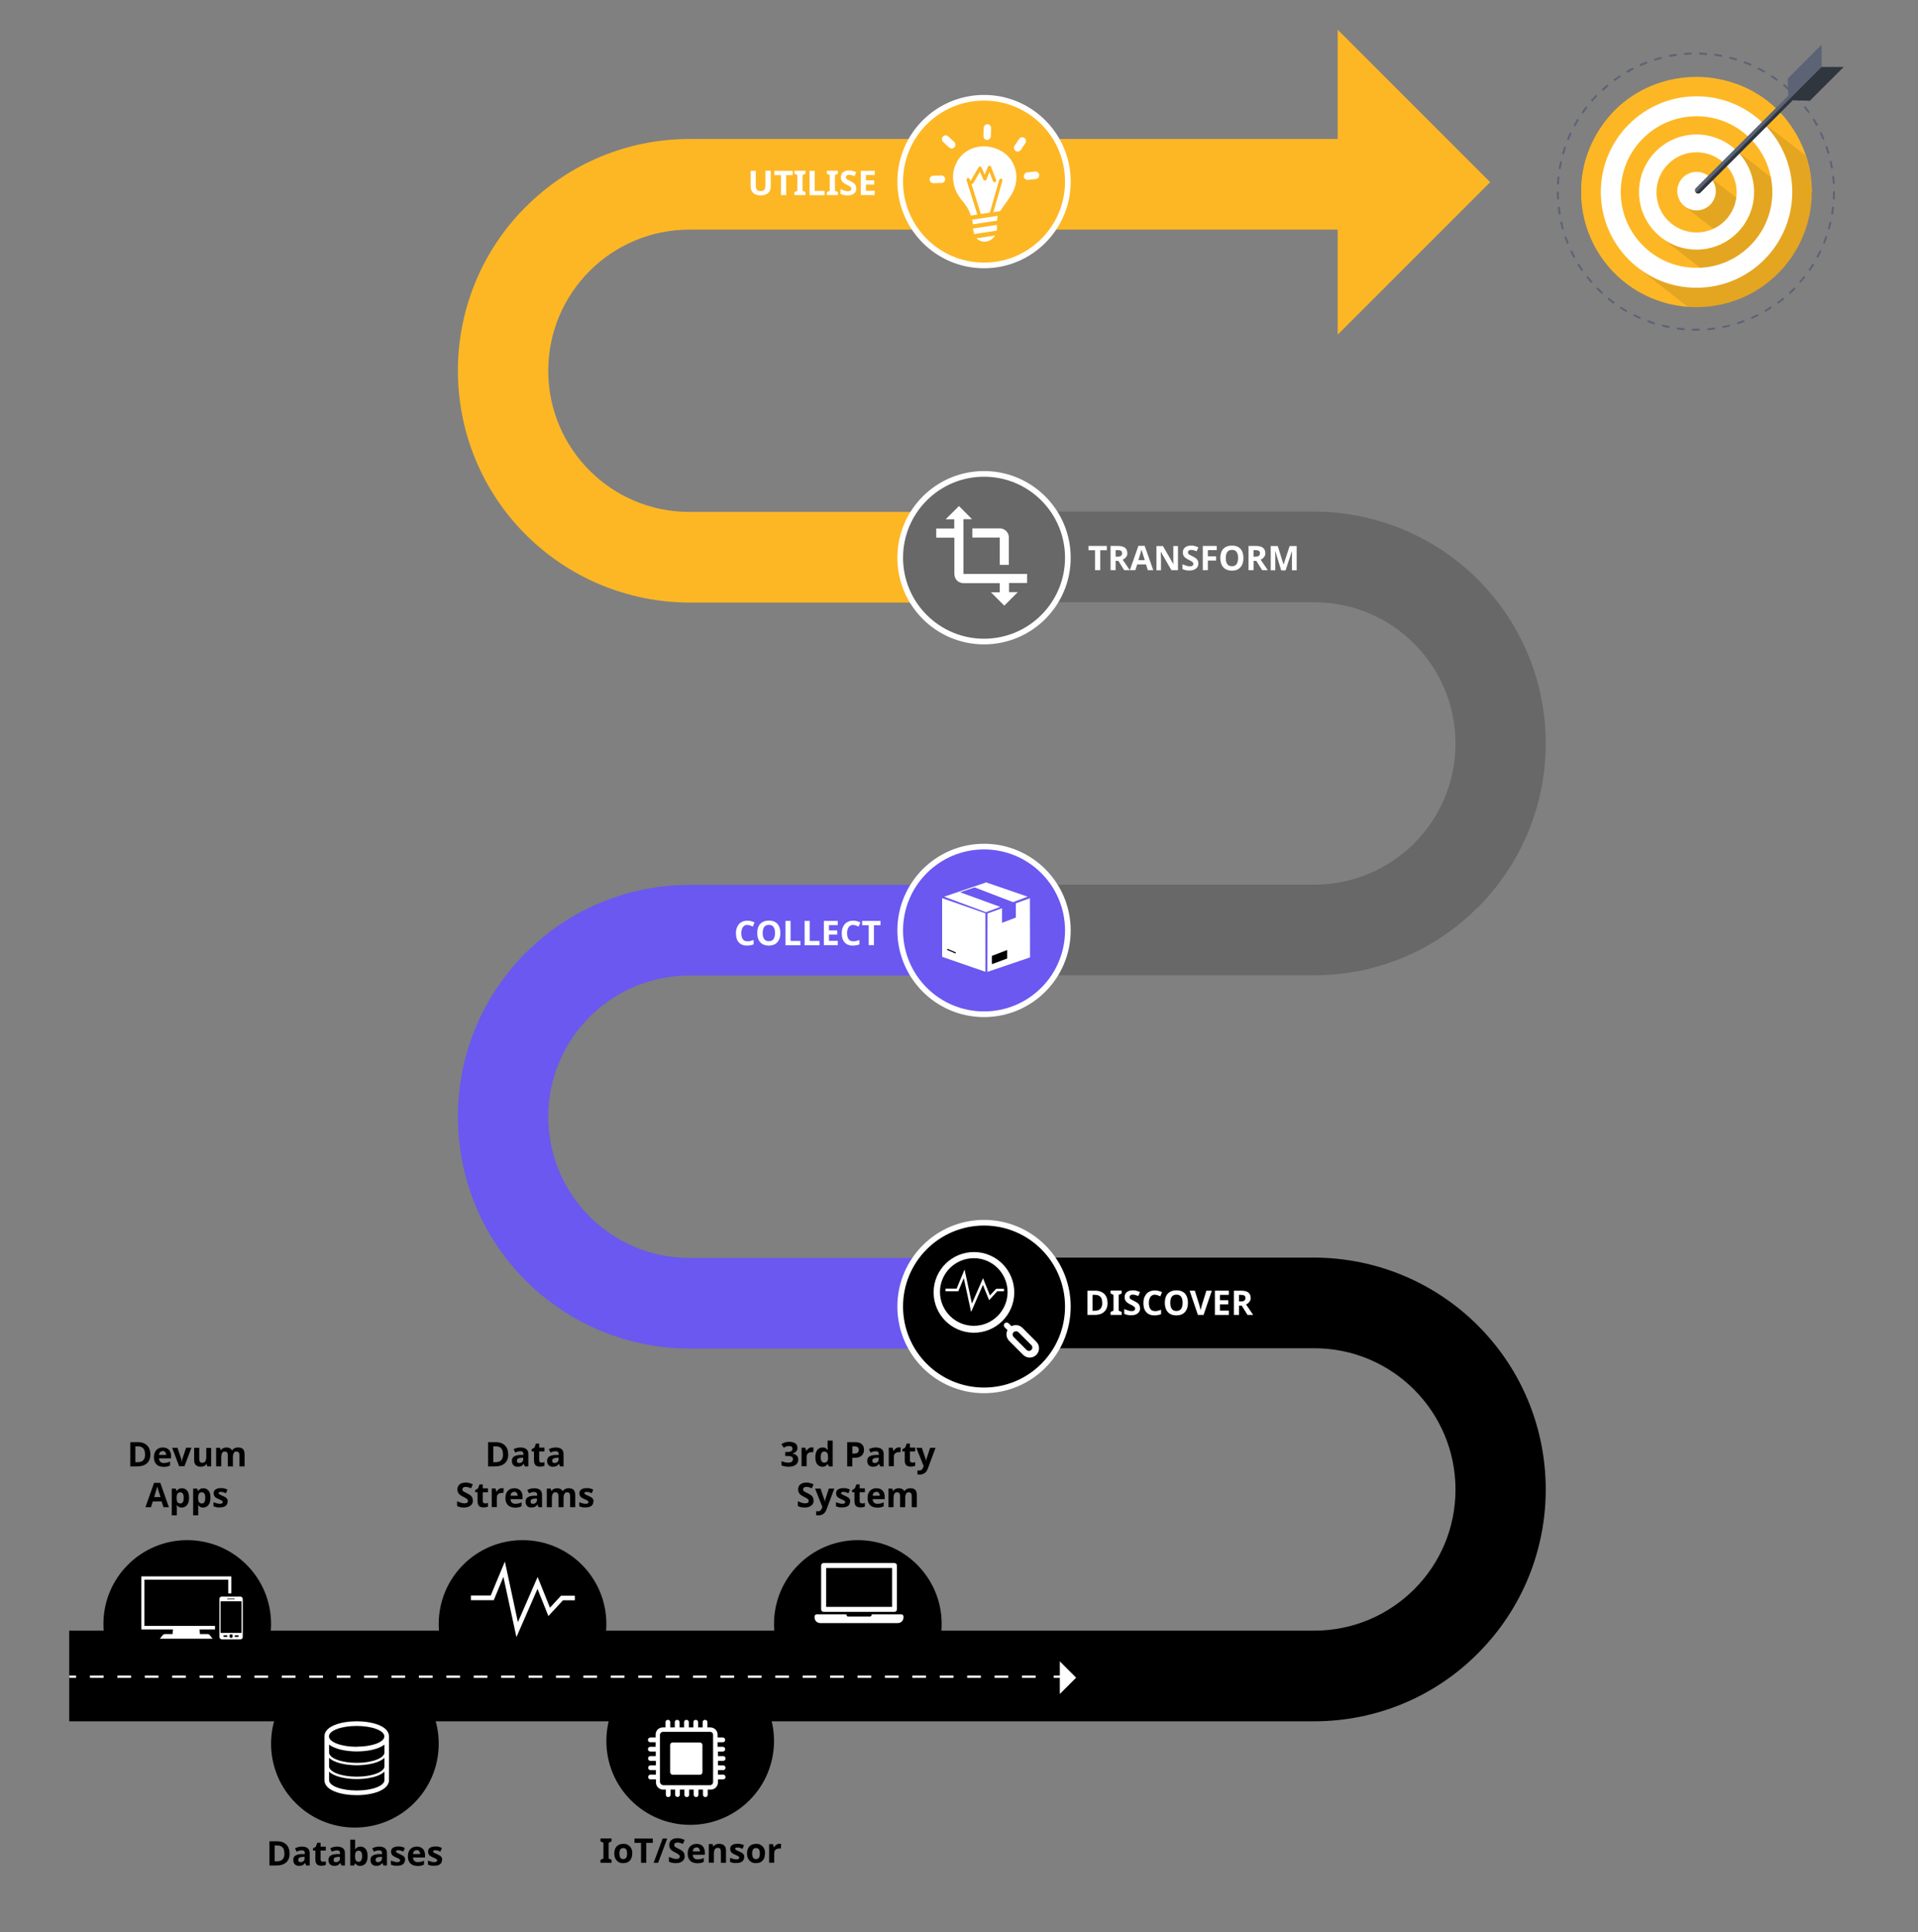 <?xml version="1.0" encoding="UTF-8"?>
<svg id="Layer_1" xmlns="http://www.w3.org/2000/svg" version="1.1" viewBox="0 0 1693.2 1705.7">
  <rect x="0" y="0" width="1693.2" height="1705.7" fill="#808080" stroke="none"/>
  <!-- Generator: Adobe Illustrator 30.1.0, SVG Export Plug-In . SVG Version: 2.1.1 Build 136)  -->
  <defs>
    <style>
      .st0 {
        stroke: #000;
      }

      .st0, .st1, .st2, .st3, .st4, .st5, .st6 {
        stroke-miterlimit: 10;
      }

      .st0, .st2, .st6 {
        fill: none;
      }

      .st1, .st2, .st3, .st4, .st5, .st6 {
        stroke: #fff;
      }

      .st1, .st3, .st4, .st5 {
        stroke-width: 5px;
      }

      .st1, .st7 {
        fill: #6a58f0;
      }

      .st8 {
        fill: #2f363e;
      }

      .st2 {
        stroke-dasharray: 12.1 12.1;
      }

      .st2, .st6 {
        stroke-width: 2px;
      }

      .st3, .st9 {
        fill: #fdb725;
      }

      .st10 {
        fill: #fff;
      }

      .st11 {
        fill: #5b6375;
      }

      .st12, .st13 {
        isolation: isolate;
      }

      .st13 {
        opacity: .1;
      }

      .st14, .st5 {
        fill: #686868;
      }
    </style>
  </defs>
  <path class="st14" d="M1304.8,800.8c79.8-80,79.7-209.5-.3-289.4-38.3-38.2-90.2-59.7-144.3-59.8h-279.1v80h279.1c68.8,0,124.6,55.7,124.7,124.6s-55.7,124.6-124.6,124.7h-279.2v80h279.1c54.3,0,106.3-21.5,144.5-60.1h.1Z"/>
  <path d="M1304.8,1459.3c79.8-80,79.7-209.5-.3-289.4-38.3-38.2-90.2-59.7-144.3-59.8h-279.1v80h279.1c68.8,0,124.6,55.7,124.7,124.6s-55.7,124.6-124.6,124.7H61.1v80h1099.2c54.3,0,106.3-21.5,144.5-60.1h0Z"/>
  <path class="st9" d="M464,182.7c-79.8,80-79.7,209.5.3,289.4,38.3,38.2,90.2,59.7,144.3,59.8h279.1v-80h-279.1c-68.8,0-124.6-55.8-124.6-124.6s55.8-124.6,124.6-124.6h619.1v-80h-619.1c-54.3,0-106.3,21.5-144.6,60.1h0Z"/>
  <path class="st7" d="M464,841.2c-79.8,80-79.7,209.5.3,289.4,38.3,38.2,90.2,59.7,144.3,59.8h279.2v-80h-279.1c-68.8,0-124.6-55.7-124.7-124.6,0-68.8,55.7-124.6,124.6-124.7h279.2v-80h-279.1c-54.3,0-106.3,21.5-144.6,60.1h0Z"/>
  <circle class="st3" cx="868.7" cy="160.3" r="74"/>
  <circle class="st5" cx="868.7" cy="492.3" r="74"/>
  <circle class="st1" cx="868.7" cy="821.3" r="74"/>
  <circle class="st4" cx="868.7" cy="1153.3" r="74"/>
  <g class="st12">
    <g class="st12">
      <path class="st10" d="M680.4,150.8v13.9c0,1.5-.3,2.8-1,4-.6,1.2-1.6,2.1-3,2.8-1.3.7-3,1-5,1-2.8,0-5-.7-6.5-2.2-1.5-1.5-2.2-3.4-2.2-5.7v-13.8h4.5v13.1c0,1.8.4,3,1.1,3.7.7.7,1.8,1.1,3.2,1.1s2.6-.4,3.2-1.2c.7-.8,1-2,1-3.7v-13.1h4.5Z"/>
      <path class="st10" d="M693.9,172.2h-4.5v-17.6h-5.8v-3.8h16.2v3.8h-5.8v17.6Z"/>
      <path class="st10" d="M711.1,172.2h-9.8v-2.6l2.6-1.2v-13.9l-2.6-1.2v-2.6h9.8v2.6l-2.6,1.2v13.9l2.6,1.2v2.6Z"/>
      <path class="st10" d="M714.7,172.2v-21.4h4.5v17.7h8.7v3.8h-13.2Z"/>
      <path class="st10" d="M739.7,172.2h-9.8v-2.6l2.6-1.2v-13.9l-2.6-1.2v-2.6h9.8v2.6l-2.6,1.2v13.9l2.6,1.2v2.6Z"/>
      <path class="st10" d="M756,166.3c0,1.9-.7,3.4-2.1,4.5-1.4,1.1-3.3,1.7-5.8,1.7s-4.3-.4-6.1-1.3v-4.2c1,.4,2.1.8,3.2,1.2,1.1.4,2.2.6,3.3.6s1.9-.2,2.4-.6c.5-.4.7-1,.7-1.6s-.2-1-.6-1.4c-.4-.4-.9-.7-1.5-1.1-.6-.3-1.3-.7-2.1-1.1-.5-.2-1-.5-1.6-.9-.6-.3-1.1-.7-1.7-1.2-.5-.5-1-1.1-1.3-1.8-.3-.7-.5-1.5-.5-2.5,0-1.9.6-3.4,1.9-4.5,1.3-1.1,3.1-1.6,5.3-1.6s2.2.1,3.2.4c1,.3,2.1.6,3.2,1.1l-1.5,3.5c-1-.4-1.9-.7-2.6-.9-.8-.2-1.6-.3-2.4-.3s-1.5.2-2,.6c-.5.4-.7.9-.7,1.6s.3,1.4,1,1.8c.7.4,1.7,1,3,1.6,1.1.5,2,1.1,2.8,1.6.8.6,1.4,1.2,1.8,2,.4.8.6,1.7.6,2.8Z"/>
      <path class="st10" d="M772.2,172.2h-12.3v-21.4h12.3v3.7h-7.8v4.7h7.3v3.7h-7.3v5.5h7.8v3.8Z"/>
    </g>
  </g>
  <g class="st12">
    <g class="st12">
      <path class="st10" d="M971.2,503.3h-4.5v-17.6h-5.8v-3.8h16.2v3.8h-5.8v17.6Z"/>
      <path class="st10" d="M986.6,481.9c2.9,0,5.1.5,6.5,1.6,1.4,1.1,2.1,2.7,2.1,4.8s-.2,1.8-.6,2.6c-.4.7-.9,1.3-1.5,1.9-.6.5-1.3.9-2,1.2l6.3,9.3h-5l-5.1-8.2h-2.4v8.2h-4.5v-21.4h6.2ZM986.3,485.6h-1.4v5.8h1.5c1.5,0,2.6-.2,3.2-.8.6-.5,1-1.2,1-2.2s-.3-1.7-1-2.2-1.8-.6-3.2-.6Z"/>
      <path class="st10" d="M1013.3,503.3l-1.6-5.1h-7.8l-1.6,5.1h-4.9l7.6-21.5h5.5l7.6,21.5h-4.9ZM1010.6,494.4l-1.6-5c0-.3-.2-.8-.4-1.3-.2-.5-.3-1.1-.5-1.6-.2-.5-.3-1-.4-1.4-.1.4-.2.9-.4,1.5-.2.6-.3,1.2-.5,1.7s-.3.9-.3,1.1l-1.5,5h5.6Z"/>
      <path class="st10" d="M1039.9,503.3h-5.8l-9.3-16.2h-.1c0,1,0,2,.1,3.1,0,1,0,2,.1,3.1v10.1h-4v-21.4h5.7l9.3,16h0c0-1,0-2-.1-2.9,0-1,0-2,0-3v-10.1h4.1v21.4Z"/>
      <path class="st10" d="M1057.9,497.4c0,1.9-.7,3.4-2.1,4.5-1.4,1.1-3.3,1.7-5.8,1.7s-4.3-.4-6.1-1.3v-4.2c1,.4,2.1.8,3.2,1.2s2.2.6,3.3.6,1.9-.2,2.4-.6c.5-.4.7-1,.7-1.6s-.2-1-.6-1.4c-.4-.4-.9-.7-1.5-1.1-.6-.3-1.3-.7-2.1-1.1-.5-.2-1-.5-1.6-.9-.6-.3-1.1-.7-1.7-1.2-.5-.5-1-1.1-1.3-1.8-.3-.7-.5-1.5-.5-2.5,0-1.9.6-3.4,2-4.5,1.3-1.1,3.1-1.6,5.3-1.6s2.2.1,3.2.4c1,.3,2.1.6,3.2,1.1l-1.5,3.5c-1-.4-1.9-.7-2.6-.9-.8-.2-1.6-.3-2.4-.3s-1.5.2-2,.6-.7.9-.7,1.6.3,1.4,1,1.8c.7.4,1.7,1,3,1.6,1.1.5,2,1.1,2.8,1.6.8.6,1.4,1.2,1.8,2s.6,1.7.6,2.8Z"/>
      <path class="st10" d="M1066.3,503.3h-4.5v-21.4h12.3v3.7h-7.8v5.5h7.3v3.7h-7.3v8.5Z"/>
      <path class="st10" d="M1097.7,492.6c0,2.2-.4,4.2-1.1,5.8-.7,1.6-1.9,2.9-3.4,3.9s-3.4,1.4-5.7,1.4-4.2-.5-5.7-1.4c-1.5-.9-2.6-2.2-3.4-3.9-.7-1.7-1.1-3.6-1.1-5.8s.4-4.2,1.1-5.8c.7-1.6,1.8-2.9,3.4-3.8,1.5-.9,3.4-1.4,5.8-1.4s4.2.5,5.7,1.4,2.6,2.2,3.3,3.8c.7,1.7,1.1,3.6,1.1,5.8ZM1082.1,492.6c0,2.2.4,4,1.3,5.3.9,1.3,2.2,1.9,4.1,1.9s3.3-.6,4.2-1.9c.8-1.3,1.3-3.1,1.3-5.3s-.4-4-1.3-5.3c-.8-1.3-2.2-1.9-4.1-1.9s-3.3.6-4.2,1.9c-.9,1.3-1.3,3.1-1.3,5.3Z"/>
      <path class="st10" d="M1108.4,481.9c2.9,0,5.1.5,6.5,1.6,1.4,1.1,2.1,2.7,2.1,4.8s-.2,1.8-.6,2.6c-.4.7-.9,1.3-1.5,1.9-.6.5-1.3.9-2,1.2l6.3,9.3h-5l-5.1-8.2h-2.4v8.2h-4.5v-21.4h6.2ZM1108,485.6h-1.4v5.8h1.5c1.5,0,2.6-.2,3.2-.8.6-.5,1-1.2,1-2.2s-.3-1.7-1-2.2-1.8-.6-3.2-.6Z"/>
      <path class="st10" d="M1131,503.3l-5.2-16.8h-.1c0,.4,0,1,0,1.8s0,1.7.1,2.6,0,1.7,0,2.5v10h-4v-21.4h6.2l5.1,16.4h0l5.4-16.4h6.2v21.4h-4.2v-10.1c0-.7,0-1.5,0-2.3,0-.9,0-1.7,0-2.5,0-.8,0-1.4,0-1.8h-.1l-5.5,16.8h-4.2Z"/>
    </g>
  </g>
  <g class="st12">
    <g class="st12">
      <g class="st12">
        <path class="st10" d="M659.8,816.4c-1.7,0-3.1.7-4,2-.9,1.3-1.4,3.1-1.4,5.3s.4,4,1.3,5.3c.9,1.3,2.2,1.9,4.1,1.9s1.7,0,2.6-.3c.9-.2,1.8-.5,2.9-.8v3.8c-.9.4-1.9.7-2.8.8-.9.2-2,.3-3.1.3-2.2,0-4-.5-5.5-1.4-1.4-.9-2.5-2.2-3.2-3.8-.7-1.6-1-3.6-1-5.8s.4-4.1,1.2-5.7c.8-1.7,1.9-3,3.4-3.9,1.5-.9,3.3-1.4,5.5-1.4s2.1.1,3.2.4c1.1.3,2.1.6,3.1,1.1l-1.5,3.7c-.8-.4-1.6-.7-2.4-1-.8-.3-1.6-.4-2.4-.4Z"/>
      </g>
    </g>
    <g class="st12">
      <g class="st12">
        <path class="st10" d="M688.9,823.6c0,2.2-.4,4.2-1.1,5.8-.7,1.6-1.9,2.9-3.4,3.9-1.5.9-3.4,1.4-5.7,1.4s-4.2-.5-5.7-1.4-2.6-2.2-3.4-3.9c-.7-1.7-1.1-3.6-1.1-5.8s.4-4.2,1.1-5.8c.7-1.6,1.8-2.9,3.4-3.8s3.4-1.4,5.8-1.4,4.2.5,5.7,1.4,2.6,2.2,3.3,3.8c.7,1.7,1.1,3.6,1.1,5.8ZM673.3,823.6c0,2.2.4,4,1.3,5.3s2.2,1.9,4.1,1.9,3.3-.6,4.2-1.9c.8-1.3,1.3-3.1,1.3-5.3s-.4-4-1.3-5.3c-.8-1.3-2.2-1.9-4.1-1.9s-3.3.6-4.2,1.9-1.3,3.1-1.3,5.3Z"/>
        <path class="st10" d="M693.4,834.3v-21.4h4.5v17.7h8.7v3.8h-13.2Z"/>
        <path class="st10" d="M710.3,834.3v-21.4h4.5v17.7h8.7v3.8h-13.2Z"/>
        <path class="st10" d="M739.6,834.3h-12.3v-21.4h12.3v3.7h-7.8v4.7h7.3v3.7h-7.3v5.5h7.8v3.8Z"/>
        <path class="st10" d="M753.2,816.4c-1.7,0-3.1.7-4,2-.9,1.3-1.4,3.1-1.4,5.3s.4,4,1.3,5.3c.9,1.3,2.2,1.9,4.1,1.9s1.7,0,2.6-.3c.9-.2,1.8-.5,2.9-.8v3.8c-.9.4-1.9.7-2.8.8-.9.2-2,.3-3.1.3-2.2,0-4-.5-5.5-1.4-1.4-.9-2.5-2.2-3.2-3.8-.7-1.6-1-3.6-1-5.8s.4-4.1,1.2-5.7c.8-1.7,1.9-3,3.4-3.9,1.5-.9,3.3-1.4,5.5-1.4s2.1.1,3.2.4c1.1.3,2.1.6,3.1,1.1l-1.5,3.7c-.8-.4-1.6-.7-2.4-1-.8-.3-1.6-.4-2.4-.4Z"/>
        <path class="st10" d="M771.4,834.3h-4.5v-17.6h-5.8v-3.8h16.2v3.8h-5.8v17.6Z"/>
      </g>
    </g>
  </g>
  <g class="st12">
    <g class="st12">
      <g class="st12">
        <path class="st10" d="M977.8,1149.8c0,3.6-1,6.3-3.1,8.2s-4.9,2.7-8.6,2.7h-6.1v-21.4h6.7c2.2,0,4.2.4,5.8,1.2,1.7.8,2.9,2,3.8,3.5.9,1.6,1.4,3.5,1.4,5.8ZM973,1149.9c0-2.4-.5-4.1-1.6-5.2-1-1.1-2.5-1.7-4.5-1.7h-2.4v14h2c4.4,0,6.6-2.3,6.6-7Z"/>
        <path class="st10" d="M990.2,1160.7h-9.8v-2.6l2.6-1.2v-13.9l-2.6-1.2v-2.6h9.8v2.6l-2.6,1.2v13.9l2.6,1.2v2.6Z"/>
        <path class="st10" d="M1006.5,1154.8c0,1.9-.7,3.4-2.1,4.5s-3.3,1.7-5.8,1.7-4.3-.4-6.1-1.3v-4.2c1,.4,2.1.8,3.2,1.2,1.1.4,2.2.6,3.3.6s1.9-.2,2.4-.6.7-1,.7-1.6-.2-1-.6-1.4c-.4-.4-.9-.7-1.5-1.1s-1.3-.7-2.1-1.1c-.5-.2-1-.5-1.6-.9s-1.1-.7-1.7-1.2c-.5-.5-1-1.1-1.3-1.8-.3-.7-.5-1.5-.5-2.5,0-1.9.6-3.4,1.9-4.5,1.3-1.1,3.1-1.6,5.3-1.6s2.2.1,3.2.4,2.1.6,3.2,1.1l-1.5,3.5c-1-.4-1.9-.7-2.6-.9-.8-.2-1.6-.3-2.4-.3s-1.5.2-2,.6c-.5.4-.7.9-.7,1.6s.3,1.4,1,1.8c.7.4,1.7,1,3,1.6,1.1.5,2,1.1,2.8,1.6.8.6,1.4,1.2,1.8,2,.4.8.6,1.7.6,2.8Z"/>
      </g>
    </g>
    <g class="st12">
      <g class="st12">
        <path class="st10" d="M1019.6,1142.8c-1.7,0-3.1.7-4,2-.9,1.3-1.4,3.1-1.4,5.3s.4,4,1.3,5.3c.8,1.3,2.2,1.9,4.1,1.9s1.7,0,2.6-.3c.9-.2,1.8-.5,2.8-.8v3.8c-.9.4-1.9.7-2.8.8-.9.2-2,.3-3.1.3-2.2,0-4-.5-5.5-1.4-1.4-.9-2.5-2.2-3.2-3.8-.7-1.6-1-3.6-1-5.8s.4-4.1,1.2-5.7,1.9-3,3.4-3.9c1.5-.9,3.3-1.4,5.5-1.4s2.1.1,3.2.4c1.1.3,2.1.6,3.1,1.1l-1.5,3.7c-.8-.4-1.6-.7-2.4-1-.8-.3-1.6-.4-2.4-.4Z"/>
      </g>
    </g>
    <g class="st12">
      <g class="st12">
        <path class="st10" d="M1048.7,1150c0,2.2-.4,4.2-1.1,5.8-.7,1.6-1.8,2.9-3.4,3.9-1.5.9-3.4,1.4-5.7,1.4s-4.2-.5-5.7-1.4c-1.5-.9-2.6-2.2-3.4-3.9-.7-1.7-1.1-3.6-1.1-5.8s.4-4.2,1.1-5.8,1.8-2.9,3.4-3.8c1.5-.9,3.4-1.4,5.8-1.4s4.2.5,5.7,1.4,2.6,2.2,3.3,3.8,1.1,3.6,1.1,5.8ZM1033.1,1150c0,2.2.4,4,1.3,5.3.9,1.3,2.2,1.9,4.1,1.9s3.3-.6,4.2-1.9,1.3-3.1,1.3-5.3-.4-4-1.3-5.3-2.2-1.9-4.1-1.9-3.3.6-4.2,1.9c-.9,1.3-1.3,3.1-1.3,5.3Z"/>
      </g>
    </g>
    <g class="st12">
      <g class="st12">
        <path class="st10" d="M1069.8,1139.3l-7.3,21.4h-5l-7.3-21.4h4.6l4,12.8c0,.2.2.6.3,1.2.2.6.3,1.2.5,1.9.2.6.3,1.2.3,1.6,0-.4.2-1,.3-1.6.1-.7.3-1.3.5-1.9.1-.6.3-1,.3-1.2l4-12.8h4.6Z"/>
        <path class="st10" d="M1084.8,1160.7h-12.3v-21.4h12.3v3.7h-7.8v4.7h7.3v3.7h-7.3v5.5h7.8v3.8Z"/>
        <path class="st10" d="M1095.5,1139.3c2.9,0,5.1.5,6.5,1.6,1.4,1.1,2.1,2.7,2.1,4.8s-.2,1.8-.6,2.6c-.4.7-.9,1.3-1.5,1.9s-1.3.9-2,1.2l6.3,9.3h-5l-5.1-8.2h-2.4v8.2h-4.5v-21.4h6.2ZM1095.2,1143h-1.4v5.8h1.5c1.5,0,2.6-.2,3.2-.8.7-.5,1-1.2,1-2.2s-.4-1.7-1-2.2c-.7-.4-1.8-.6-3.2-.6Z"/>
      </g>
    </g>
  </g>
  <polygon class="st10" points="870.6 778.9 907.2 791.5 870.4 805.2 833.5 791.5 870.6 778.9"/>
  <polygon class="st10" points="871.6 857.9 871.8 806.3 909.2 792.9 909.3 845.1 871.6 857.9"/>
  <polygon class="st10" points="831.7 792.8 831.7 844.6 869.9 857.8 869.9 806.2 831.7 792.8"/>
  <polyline class="st7" points="860.4 783.3 896.8 797.3 896.8 809.9 884.6 814.6 884.6 801.1 847.5 787.6"/>
  <line class="st0" x1="836.2" y1="838" x2="843.7" y2="841.2"/>
  <polygon points="875.6 843.8 875.6 851.1 889.1 846.1 889.1 838.6 875.6 843.8"/>
  <path class="st10" d="M824.2,1140.4c.2-19.6,16.3-35.4,36-35.2,19.6.2,35.4,16.3,35.2,36-.2,19.6-16.3,35.4-36,35.2-19.3-.2-35-15.8-35.2-35.2v-.8ZM889.5,1140.6c0-16.5-13.2-29.9-29.7-30-16.5,0-29.9,13.2-30,29.7,0,16.5,13.2,29.9,29.7,30h.2c16.4,0,29.7-13.3,29.8-29.7Z"/>
  <path class="st10" d="M896.7,1169.7c-1.3,0-2.6.3-3.8.9l-2.5-2.5c-1-1-2.5-1-3.5,0h0c-1,1-1,2.5,0,3.5h0l2.5,2.5c-1.6,3.2-1,7,1.5,9.5l12.5,12.5c3.3,3.1,8.4,3,11.6-.3,3-3.2,3-8.1,0-11.3l-12.5-12.5c-1.5-1.5-3.6-2.4-5.8-2.3h0ZM910.7,1187.6c1,1.3.8,3.2-.5,4.2-1.1.9-2.6.9-3.7,0l-11.9-11.9c-1-1.3-.8-3.2.5-4.2,1.1-.8,2.6-.8,3.7,0l11.9,11.9Z"/>
  <polygon class="st10" points="857.3 1158.1 850.8 1128.2 846 1139.8 834.7 1139.8 834.7 1137.5 844.5 1137.5 851.5 1120.6 858 1150.7 867.8 1128.3 873.9 1143.5 879.4 1137.6 886.3 1137.6 886.3 1139.8 880.4 1139.8 873.2 1147.7 867.7 1134.2 857.3 1158.1"/>
  <circle cx="461.3" cy="1433.5" r="74"/>
  <g class="st12">
    <g class="st12">
      <g class="st12">
        <path d="M448.7,1283.5c0,3.6-1,6.3-3.1,8.2-2.1,1.8-4.9,2.7-8.6,2.7h-6.1v-21.4h6.7c2.2,0,4.2.4,5.8,1.2s2.9,2,3.8,3.5c.9,1.6,1.4,3.5,1.4,5.8ZM444,1283.6c0-2.4-.5-4.1-1.6-5.2-1-1.1-2.5-1.7-4.5-1.7h-2.4v14h2c4.4,0,6.6-2.3,6.6-7Z"/>
        <path d="M459.5,1277.7c2.2,0,3.9.5,5.1,1.4,1.2,1,1.8,2.4,1.8,4.4v10.9h-3.1l-.9-2.2h-.1c-.7.9-1.4,1.5-2.2,1.9-.8.4-1.9.6-3.2.6s-2.7-.4-3.6-1.3-1.4-2.1-1.4-3.9.6-3,1.8-3.8c1.2-.8,3-1.3,5.5-1.4h2.9v-.8c0-.9-.2-1.5-.7-1.9-.4-.4-1.1-.6-1.9-.6s-1.6.1-2.3.3c-.8.2-1.5.5-2.3.9l-1.5-3c.9-.4,1.8-.8,2.9-1.1,1.1-.3,2.2-.4,3.4-.4ZM461.8,1286.8h-1.7c-1.4.1-2.4.4-3,.8-.6.5-.8,1.1-.8,1.9s.2,1.2.6,1.5c.4.3.9.4,1.6.4,1,0,1.8-.3,2.4-.9.7-.6,1-1.4,1-2.4v-1.3Z"/>
        <path d="M477.8,1291.1c.5,0,1,0,1.4-.1.5,0,.9-.2,1.4-.4v3.3c-.5.2-1.1.4-1.8.5s-1.5.2-2.3.2-1.9-.2-2.6-.5c-.8-.3-1.4-.9-1.8-1.7-.5-.8-.7-1.9-.7-3.3v-7.9h-2.1v-1.9l2.5-1.5,1.3-3.5h2.9v3.5h4.6v3.4h-4.6v7.9c0,.6.2,1.1.5,1.4.4.3.8.5,1.4.5Z"/>
        <path d="M490.6,1277.7c2.2,0,3.9.5,5.1,1.4,1.2,1,1.8,2.4,1.8,4.4v10.9h-3.1l-.9-2.2h-.1c-.7.9-1.4,1.5-2.2,1.9-.8.4-1.9.6-3.2.6s-2.7-.4-3.6-1.3-1.4-2.1-1.4-3.9.6-3,1.8-3.8c1.2-.8,3-1.3,5.5-1.4h2.9v-.8c0-.9-.2-1.5-.7-1.9-.4-.4-1.1-.6-1.9-.6s-1.6.1-2.3.3c-.8.2-1.5.5-2.3.9l-1.5-3c.9-.4,1.8-.8,2.9-1.1,1.1-.3,2.2-.4,3.4-.4ZM493,1286.8h-1.7c-1.4.1-2.4.4-3,.8-.6.5-.8,1.1-.8,1.9s.2,1.2.6,1.5c.4.3.9.4,1.6.4,1,0,1.8-.3,2.4-.9.7-.6,1-1.4,1-2.4v-1.3Z"/>
      </g>
      <g class="st12">
        <path d="M417.5,1324.5c0,1.9-.7,3.4-2.1,4.5-1.4,1.1-3.3,1.7-5.8,1.7s-4.3-.4-6.1-1.3v-4.2c1,.4,2.1.8,3.2,1.2,1.1.4,2.2.6,3.3.6s1.9-.2,2.4-.6c.5-.4.7-1,.7-1.6s-.2-1-.6-1.4c-.4-.4-.9-.7-1.5-1.1-.6-.3-1.3-.7-2.1-1.1-.5-.2-1-.5-1.6-.9-.6-.3-1.1-.7-1.7-1.2-.5-.5-1-1.1-1.3-1.8-.3-.7-.5-1.5-.5-2.5,0-1.9.6-3.4,1.9-4.5,1.3-1.1,3.1-1.6,5.3-1.6s2.2.1,3.2.4c1,.3,2.1.6,3.2,1.1l-1.5,3.5c-1-.4-1.9-.7-2.6-.9-.8-.2-1.6-.3-2.4-.3s-1.5.2-2,.6c-.5.4-.7.9-.7,1.6s.3,1.4,1,1.8c.7.4,1.7,1,3,1.6,1.1.5,2,1.1,2.8,1.6.8.6,1.4,1.2,1.8,2,.4.8.6,1.7.6,2.8Z"/>
        <path d="M428,1327.1c.5,0,1,0,1.4-.1.5,0,.9-.2,1.4-.4v3.3c-.5.2-1.1.4-1.8.5s-1.5.2-2.3.2-1.9-.2-2.6-.5c-.8-.3-1.4-.9-1.8-1.7-.5-.8-.7-1.9-.7-3.3v-7.9h-2.1v-1.9l2.5-1.5,1.3-3.5h2.9v3.5h4.6v3.4h-4.6v7.9c0,.6.2,1.1.5,1.4.4.3.8.5,1.4.5Z"/>
        <path d="M443.2,1313.7c.2,0,.5,0,.8,0,.3,0,.5,0,.7,0l-.3,4.2c-.2,0-.4,0-.6-.1s-.5,0-.7,0c-.8,0-1.5.1-2.2.4-.7.3-1.3.7-1.7,1.3-.4.6-.6,1.4-.6,2.5v8.3h-4.5v-16.4h3.4l.7,2.8h.2c.5-.8,1.1-1.6,2-2.2.8-.6,1.8-.9,2.9-.9Z"/>
        <path d="M453.9,1313.7c2.3,0,4.1.6,5.4,1.9s2,3.1,2,5.5v2.2h-10.6c0,1.3.4,2.2,1.1,3,.7.7,1.7,1.1,3,1.1s2-.1,2.9-.3c.9-.2,1.8-.5,2.7-1v3.5c-.8.4-1.7.7-2.5.9-.9.2-2,.3-3.2.3s-3.1-.3-4.4-.9c-1.3-.6-2.2-1.5-3-2.8-.7-1.2-1.1-2.8-1.1-4.7s.3-3.5,1-4.8c.6-1.3,1.6-2.2,2.7-2.9,1.2-.6,2.5-1,4-1ZM453.9,1316.9c-.9,0-1.6.3-2.2.8-.6.6-.9,1.4-1,2.6h6.3c0-1-.3-1.8-.8-2.5-.5-.7-1.3-1-2.3-1Z"/>
        <path d="M471.6,1313.7c2.2,0,3.9.5,5.1,1.4,1.2,1,1.8,2.4,1.8,4.4v10.9h-3.1l-.9-2.2h-.1c-.7.9-1.4,1.5-2.2,1.9-.8.4-1.9.6-3.2.6s-2.7-.4-3.6-1.3-1.4-2.1-1.4-3.9.6-3,1.8-3.8c1.2-.8,3-1.3,5.5-1.4h2.9v-.8c0-.9-.2-1.5-.7-1.9-.4-.4-1.1-.6-1.9-.6s-1.6.1-2.3.3c-.8.2-1.5.5-2.3.9l-1.5-3c.9-.4,1.8-.8,2.9-1.1,1.1-.3,2.2-.4,3.4-.4ZM473.9,1322.8h-1.7c-1.4.1-2.4.4-3,.8-.6.5-.8,1.1-.8,1.9s.2,1.2.6,1.5c.4.3.9.4,1.6.4,1,0,1.8-.3,2.4-.9.7-.6,1-1.4,1-2.4v-1.3Z"/>
        <path d="M502.2,1313.7c1.9,0,3.3.5,4.2,1.4.9,1,1.4,2.5,1.4,4.6v10.7h-4.5v-9.6c0-2.4-.8-3.5-2.5-3.5s-2,.4-2.5,1.3c-.5.8-.8,2-.8,3.6v8.2h-4.5v-9.6c0-2.4-.8-3.5-2.5-3.5s-2.1.5-2.6,1.4c-.5.9-.7,2.3-.7,4v7.7h-4.5v-16.4h3.4l.6,2.1h.2c.5-.8,1.2-1.4,2.1-1.8.9-.4,1.8-.6,2.7-.6s2.2.2,3,.6c.8.4,1.5,1,1.9,1.8h.4c.5-.8,1.2-1.4,2.1-1.8.9-.4,1.8-.6,2.7-.6Z"/>
        <path d="M523.8,1325.5c0,1.7-.6,2.9-1.8,3.8-1.2.9-2.9,1.3-5.2,1.3s-2.1,0-2.9-.2c-.8-.2-1.6-.4-2.5-.7v-3.7c.9.4,1.8.7,2.9,1,1,.3,1.9.4,2.7.4s1.5-.1,1.9-.4c.4-.3.6-.6.6-1s0-.5-.2-.8c-.1-.2-.5-.5-1-.8-.5-.3-1.3-.6-2.3-1.1-1-.4-1.9-.9-2.5-1.3-.7-.4-1.1-1-1.5-1.6-.3-.6-.5-1.4-.5-2.3,0-1.5.6-2.7,1.8-3.4,1.2-.8,2.7-1.1,4.7-1.1s2,0,2.9.3c.9.2,1.9.5,2.8,1l-1.3,3.2c-.8-.3-1.6-.6-2.3-.9-.7-.2-1.5-.3-2.2-.3-1.3,0-2,.4-2,1.1s0,.5.3.7.5.4,1,.7c.5.2,1.2.6,2.2,1,.9.4,1.8.8,2.4,1.2.7.4,1.2.9,1.6,1.5.4.6.6,1.4.6,2.4Z"/>
      </g>
    </g>
  </g>
  <polygon class="st10" points="455.9 1445.1 444.4 1391.9 435.9 1412.5 415.7 1412.5 415.7 1408.4 433.2 1408.4 445.7 1378.4 457.2 1431.9 474.6 1392 485.5 1419.1 495.3 1408.5 507.5 1408.5 507.5 1412.6 497 1412.6 484.1 1426.5 474.5 1402.5 455.9 1445.1"/>
  <circle cx="757.3" cy="1433.5" r="74"/>
  <g class="st12">
    <g class="st12">
      <g class="st12">
        <path d="M704,1277.8c0,1.5-.4,2.7-1.3,3.5-.9.9-2,1.5-3.3,1.8h0c1.7.3,3,.8,3.9,1.7.9.8,1.4,2,1.4,3.4s-.3,2.4-.9,3.3c-.6,1-1.6,1.8-2.8,2.3-1.3.6-2.9.9-4.9.9s-4.4-.4-6.2-1.2v-3.8c.9.5,1.9.8,2.9,1,1,.2,1.9.4,2.8.4,1.6,0,2.8-.3,3.4-.8.6-.6,1-1.4,1-2.4s-.2-1.1-.5-1.5-.8-.7-1.6-.9-1.8-.3-3.1-.3h-1.6v-3.5h1.6c1.3,0,2.3-.1,3-.4s1.2-.6,1.4-1c.2-.4.4-.9.4-1.5s-.2-1.4-.7-1.8c-.5-.4-1.3-.6-2.4-.6s-1.9.2-2.7.5c-.8.4-1.4.7-1.9,1l-2.1-3.1c.8-.6,1.8-1.1,3-1.5,1.1-.4,2.5-.6,4-.6s3.9.4,5.2,1.3,1.9,2.1,1.9,3.8Z"/>
      </g>
    </g>
    <g class="st12">
      <g class="st12">
        <path d="M716.7,1277.7c.2,0,.5,0,.8,0,.3,0,.5,0,.7,0l-.3,4.2c-.2,0-.4,0-.6-.1s-.5,0-.7,0c-.8,0-1.5.1-2.2.4-.7.3-1.3.7-1.7,1.3-.4.6-.6,1.4-.6,2.5v8.3h-4.5v-16.4h3.4l.7,2.8h.2c.5-.8,1.1-1.6,2-2.2.8-.6,1.8-.9,2.9-.9Z"/>
      </g>
    </g>
    <g class="st12">
      <g class="st12">
        <path d="M726,1294.7c-1.8,0-3.3-.7-4.5-2.1-1.2-1.4-1.7-3.5-1.7-6.3s.6-4.9,1.7-6.4c1.2-1.4,2.7-2.2,4.6-2.2s2.1.2,2.9.7c.8.5,1.4,1,1.8,1.7h.1c0-.3-.1-.8-.2-1.4s-.1-1.2-.1-1.9v-5.2h4.5v22.8h-3.4l-.9-2.1h-.2c-.4.7-1,1.3-1.8,1.7-.7.5-1.7.7-2.9.7ZM727.6,1291.1c1.2,0,2.1-.4,2.6-1.1.5-.7.8-1.8.8-3.3v-.5c0-1.6-.2-2.8-.7-3.6-.5-.8-1.4-1.3-2.7-1.3s-1.8.4-2.3,1.3c-.6.9-.8,2.1-.8,3.7s.3,2.8.8,3.6c.6.8,1.3,1.2,2.4,1.2Z"/>
        <path d="M754.8,1273c2.8,0,4.8.6,6,1.8,1.3,1.2,1.9,2.8,1.9,4.9s-.3,2.4-.8,3.5c-.5,1.1-1.4,2-2.6,2.6-1.2.7-2.9,1-4.9,1h-2v7.6h-4.5v-21.4h6.8ZM754.6,1276.7h-2.1v6.4h1.5c1.3,0,2.3-.3,3-.8.8-.5,1.1-1.3,1.1-2.5,0-2.1-1.2-3.1-3.6-3.1Z"/>
        <path d="M773.2,1277.7c2.2,0,3.9.5,5.1,1.4,1.2,1,1.8,2.4,1.8,4.4v10.9h-3.1l-.9-2.2h-.1c-.7.9-1.4,1.5-2.2,1.9-.8.4-1.9.6-3.2.6s-2.7-.4-3.6-1.3-1.4-2.1-1.4-3.9.6-3,1.8-3.8c1.2-.8,3-1.3,5.5-1.4h2.9v-.8c0-.9-.2-1.5-.7-1.9-.4-.4-1.1-.6-1.9-.6s-1.6.1-2.3.3c-.8.2-1.5.5-2.3.9l-1.5-3c.9-.4,1.8-.8,2.9-1.1,1.1-.3,2.2-.4,3.4-.4ZM775.6,1286.8h-1.7c-1.4.1-2.4.4-3,.8-.6.5-.8,1.1-.8,1.9s.2,1.2.6,1.5c.4.3.9.4,1.6.4,1,0,1.8-.3,2.4-.9.7-.6,1-1.4,1-2.4v-1.3Z"/>
        <path d="M793.7,1277.7c.2,0,.5,0,.8,0,.3,0,.5,0,.7,0l-.3,4.2c-.2,0-.4,0-.6-.1s-.5,0-.7,0c-.8,0-1.5.1-2.2.4-.7.3-1.3.7-1.7,1.3-.4.6-.6,1.4-.6,2.5v8.3h-4.5v-16.4h3.4l.7,2.8h.2c.5-.8,1.1-1.6,2-2.2.8-.6,1.8-.9,2.9-.9Z"/>
        <path d="M805.1,1291.1c.5,0,1,0,1.4-.1.5,0,.9-.2,1.4-.4v3.3c-.5.2-1.1.4-1.8.5s-1.5.2-2.3.2-1.9-.2-2.6-.5c-.8-.3-1.4-.9-1.8-1.7-.5-.8-.7-1.9-.7-3.3v-7.9h-2.1v-1.9l2.5-1.5,1.3-3.5h2.9v3.5h4.6v3.4h-4.6v7.9c0,.6.2,1.1.5,1.4.4.3.8.5,1.4.5Z"/>
        <path d="M808.9,1278h4.9l3.1,9.2c.2.5.3.9.4,1.4s.1,1,.2,1.5h0c0-.5.1-1,.2-1.5,0-.5.2-.9.4-1.4l3-9.2h4.8l-6.9,18.5c-.6,1.7-1.6,3-2.7,3.8-1.2.8-2.6,1.3-4.1,1.3s-1,0-1.3,0-.7-.1-1-.2v-3.5c.2,0,.5,0,.8.1s.6,0,1,0c.9,0,1.7-.3,2.2-.9.5-.6.9-1.3,1.2-2.1l.3-.8-6.5-16.3Z"/>
      </g>
    </g>
    <g class="st12">
      <g class="st12">
        <path d="M718.3,1324.5c0,1.9-.7,3.4-2.1,4.5-1.4,1.1-3.3,1.7-5.8,1.7s-4.3-.4-6.1-1.3v-4.2c1,.4,2.1.8,3.2,1.2,1.1.4,2.2.6,3.3.6s1.9-.2,2.4-.6c.5-.4.7-1,.7-1.6s-.2-1-.6-1.4c-.4-.4-.9-.7-1.5-1.1-.6-.3-1.3-.7-2.1-1.1-.5-.2-1-.5-1.6-.9-.6-.3-1.1-.7-1.7-1.2-.5-.5-1-1.1-1.3-1.8-.3-.7-.5-1.5-.5-2.5,0-1.9.6-3.4,1.9-4.5,1.3-1.1,3.1-1.6,5.3-1.6s2.2.1,3.2.4c1,.3,2.1.6,3.2,1.1l-1.5,3.5c-1-.4-1.9-.7-2.6-.9-.8-.2-1.6-.3-2.4-.3s-1.5.2-2,.6c-.5.4-.7.9-.7,1.6s.3,1.4,1,1.8c.7.4,1.7,1,3,1.6,1.1.5,2,1.1,2.8,1.6.8.6,1.4,1.2,1.8,2,.4.8.6,1.7.6,2.8Z"/>
        <path d="M719.5,1314h4.9l3.1,9.2c.2.5.3.9.4,1.4s.1,1,.2,1.5h0c0-.5.1-1,.2-1.5,0-.5.2-.9.4-1.4l3-9.2h4.8l-6.9,18.5c-.6,1.7-1.6,3-2.7,3.8-1.2.8-2.6,1.3-4.1,1.3s-1,0-1.3,0-.7-.1-1-.2v-3.5c.2,0,.5,0,.8.1s.6,0,1,0c.9,0,1.7-.3,2.2-.9.5-.6.9-1.3,1.2-2.1l.3-.8-6.5-16.3Z"/>
        <path d="M750.4,1325.5c0,1.7-.6,2.9-1.8,3.8-1.2.9-2.9,1.3-5.2,1.3s-2.1,0-2.9-.2c-.8-.2-1.6-.4-2.5-.7v-3.7c.9.4,1.8.7,2.9,1,1,.3,1.9.4,2.7.4s1.5-.1,1.9-.4c.4-.3.6-.6.6-1s0-.5-.2-.8c-.1-.2-.5-.5-1-.8-.5-.3-1.3-.6-2.3-1.1-1-.4-1.9-.9-2.5-1.3-.7-.4-1.1-1-1.5-1.6-.3-.6-.5-1.4-.5-2.3,0-1.5.6-2.7,1.8-3.4,1.2-.8,2.7-1.1,4.7-1.1s2,0,2.9.3c.9.2,1.9.5,2.8,1l-1.3,3.2c-.8-.3-1.6-.6-2.3-.9-.7-.2-1.5-.3-2.2-.3-1.3,0-2,.4-2,1.1s0,.5.3.7.5.4,1,.7c.5.2,1.2.6,2.2,1,.9.4,1.8.8,2.4,1.2.7.4,1.2.9,1.6,1.5.4.6.6,1.4.6,2.4Z"/>
        <path d="M760.7,1327.1c.5,0,1,0,1.4-.1.5,0,.9-.2,1.4-.4v3.3c-.5.2-1.1.4-1.8.5s-1.5.2-2.3.2-1.9-.2-2.6-.5c-.8-.3-1.4-.9-1.8-1.7-.5-.8-.7-1.9-.7-3.3v-7.9h-2.1v-1.9l2.5-1.5,1.3-3.5h2.9v3.5h4.6v3.4h-4.6v7.9c0,.6.2,1.1.5,1.4.4.3.8.5,1.4.5Z"/>
        <path d="M773.6,1313.7c2.3,0,4.1.6,5.4,1.9s2,3.1,2,5.5v2.2h-10.6c0,1.3.4,2.2,1.1,3,.7.7,1.7,1.1,3,1.1s2-.1,2.9-.3c.9-.2,1.8-.5,2.7-1v3.5c-.8.4-1.7.7-2.5.9-.9.2-2,.3-3.2.3s-3.1-.3-4.4-.9c-1.3-.6-2.2-1.5-3-2.8-.7-1.2-1.1-2.8-1.1-4.7s.3-3.5,1-4.8c.6-1.3,1.6-2.2,2.7-2.9,1.2-.6,2.5-1,4-1ZM773.6,1316.9c-.9,0-1.6.3-2.2.8-.6.6-.9,1.4-1,2.6h6.3c0-1-.3-1.8-.8-2.5-.5-.7-1.3-1-2.3-1Z"/>
        <path d="M803.8,1313.7c1.9,0,3.3.5,4.2,1.4.9,1,1.4,2.5,1.4,4.6v10.7h-4.5v-9.6c0-2.4-.8-3.5-2.5-3.5s-2,.4-2.5,1.3c-.5.8-.8,2-.8,3.6v8.2h-4.5v-9.6c0-2.4-.8-3.5-2.5-3.5s-2.1.5-2.6,1.4c-.5.9-.7,2.3-.7,4v7.7h-4.5v-16.4h3.4l.6,2.1h.2c.5-.8,1.2-1.4,2.1-1.8.9-.4,1.8-.6,2.7-.6s2.2.2,3,.6c.8.4,1.5,1,1.9,1.8h.4c.5-.8,1.2-1.4,2.1-1.8.9-.4,1.8-.6,2.7-.6Z"/>
      </g>
    </g>
  </g>
  <path class="st10" d="M727.1,1422.8h62.5c1.2,0,2.2-1,2.2-2.2h0v-38.7c0-1.2-1-2.2-2.2-2.2h-62.5c-1.2,0-2.2,1-2.2,2.2v38.7c0,1.2,1,2.2,2.2,2.2ZM729.3,1384.1h58.2v34.3h-58.2v-34.3Z"/>
  <path class="st10" d="M795.7,1425h-25.8c-.3,0-.5.2-.5.5,0,.8-.6,1.4-1.4,1.4h-19.3c-.8,0-1.4-.6-1.4-1.4s-.2-.5-.5-.5h-25.8c-1.1,0-1.9.9-1.9,1.9v.8c0,2.8,2.2,5,5,5h68.5c2.8,0,5-2.2,5-5v-.8c0-1-.8-1.9-1.9-1.9h0Z"/>
  <circle cx="165.3" cy="1433.5" r="74"/>
  <g class="st12">
    <g class="st12">
      <g class="st12">
        <path d="M132.8,1283.5c0,3.6-1,6.3-3.1,8.2-2.1,1.8-4.9,2.7-8.6,2.7h-6.1v-21.4h6.7c2.2,0,4.2.4,5.8,1.2s2.9,2,3.8,3.5c.9,1.6,1.4,3.5,1.4,5.8ZM128,1283.6c0-2.4-.5-4.1-1.6-5.2-1-1.1-2.5-1.7-4.5-1.7h-2.4v14h2c4.4,0,6.6-2.3,6.6-7Z"/>
      </g>
    </g>
    <g class="st12">
      <g class="st12">
        <path d="M143.6,1277.7c2.3,0,4.1.6,5.4,1.9s2,3.1,2,5.5v2.2h-10.6c0,1.3.4,2.2,1.1,3,.7.7,1.7,1.1,3,1.1s2-.1,2.9-.3c.9-.2,1.8-.5,2.7-1v3.5c-.8.4-1.7.7-2.5.9-.9.2-2,.3-3.2.3s-3.1-.3-4.4-.9c-1.3-.6-2.2-1.5-3-2.8-.7-1.2-1.1-2.8-1.1-4.7s.3-3.5,1-4.8c.6-1.3,1.6-2.2,2.7-2.9,1.2-.6,2.5-1,4-1ZM143.6,1280.9c-.9,0-1.6.3-2.2.8-.6.6-.9,1.4-1,2.6h6.3c0-1-.3-1.8-.8-2.5-.5-.7-1.3-1-2.3-1Z"/>
      </g>
    </g>
    <g class="st12">
      <g class="st12">
        <path d="M158.2,1294.4l-6.2-16.4h4.7l3.1,9.3c.2.6.3,1.1.4,1.7,0,.6.2,1.1.2,1.6h.1c0-1.1.3-2.2.7-3.4l3.1-9.3h4.7l-6.2,16.4h-4.6Z"/>
        <path d="M186.4,1278v16.4h-3.4l-.6-2.1h-.2c-.5.8-1.2,1.5-2.1,1.8-.9.4-1.9.6-2.9.6-1.8,0-3.2-.5-4.2-1.4-1.1-.9-1.6-2.5-1.6-4.6v-10.7h4.5v9.6c0,1.2.2,2.1.6,2.7.4.6,1.1.9,2,.9,1.4,0,2.3-.5,2.8-1.4s.8-2.3.8-4v-7.7h4.5Z"/>
        <path d="M210.3,1277.7c1.9,0,3.3.5,4.2,1.4.9,1,1.4,2.5,1.4,4.6v10.7h-4.5v-9.6c0-2.4-.8-3.5-2.5-3.5s-2,.4-2.5,1.3c-.5.8-.8,2-.8,3.6v8.2h-4.5v-9.6c0-2.4-.8-3.5-2.5-3.5s-2.1.5-2.6,1.4c-.5.9-.7,2.3-.7,4v7.7h-4.5v-16.4h3.4l.6,2.1h.2c.5-.8,1.2-1.4,2.1-1.8.9-.4,1.8-.6,2.7-.6s2.2.2,3,.6c.8.4,1.5,1,1.9,1.8h.4c.5-.8,1.2-1.4,2.1-1.8.9-.4,1.8-.6,2.7-.6Z"/>
      </g>
    </g>
    <g class="st12">
      <g class="st12">
        <path d="M144.3,1330.4l-1.6-5.1h-7.8l-1.6,5.1h-4.9l7.6-21.5h5.5l7.6,21.5h-4.9ZM141.7,1321.5l-1.6-5c-.1-.3-.2-.8-.4-1.3-.2-.5-.3-1.1-.5-1.6-.2-.5-.3-1-.4-1.4-.1.4-.2.9-.4,1.5-.2.6-.3,1.2-.5,1.7-.1.5-.3.9-.3,1.1l-1.5,5h5.6Z"/>
        <path d="M160.7,1313.7c1.8,0,3.3.7,4.5,2.1,1.1,1.4,1.7,3.5,1.7,6.3s-.6,4.9-1.8,6.4c-1.2,1.4-2.7,2.2-4.5,2.2s-2.1-.2-2.8-.6c-.7-.4-1.3-.9-1.7-1.5h-.2c.2.8.2,1.6.2,2.4v6.6h-4.5v-23.6h3.6l.6,2.1h.2c.4-.7,1-1.2,1.8-1.7.7-.5,1.7-.7,2.9-.7ZM159.2,1317.3c-1.2,0-2,.4-2.5,1.1-.5.7-.7,1.8-.8,3.3v.5c0,1.6.2,2.8.7,3.6.5.9,1.3,1.3,2.6,1.3s1.8-.4,2.3-1.3c.5-.8.7-2.1.7-3.7,0-3.2-1-4.8-3.1-4.8Z"/>
        <path d="M179.6,1313.7c1.8,0,3.3.7,4.5,2.1,1.1,1.4,1.7,3.5,1.7,6.3s-.6,4.9-1.8,6.4c-1.2,1.4-2.7,2.2-4.5,2.2s-2.1-.2-2.8-.6c-.7-.4-1.3-.9-1.7-1.5h-.2c.2.8.2,1.6.2,2.4v6.6h-4.5v-23.6h3.6l.6,2.1h.2c.4-.7,1-1.2,1.8-1.7.7-.5,1.7-.7,2.9-.7ZM178.2,1317.3c-1.2,0-2,.4-2.5,1.1-.5.7-.7,1.8-.8,3.3v.5c0,1.6.2,2.8.7,3.6.5.9,1.3,1.3,2.6,1.3s1.8-.4,2.3-1.3c.5-.8.7-2.1.7-3.7,0-3.2-1-4.8-3.1-4.8Z"/>
        <path d="M200.9,1325.5c0,1.7-.6,2.9-1.8,3.8-1.2.9-2.9,1.3-5.2,1.3s-2.1,0-2.9-.2c-.8-.2-1.6-.4-2.5-.7v-3.7c.9.4,1.8.7,2.9,1,1,.3,1.9.4,2.7.4s1.5-.1,1.9-.4c.4-.3.6-.6.6-1s0-.5-.2-.8c-.1-.2-.5-.5-1-.8-.5-.3-1.3-.6-2.3-1.1-1-.4-1.9-.9-2.5-1.3-.7-.4-1.1-1-1.5-1.6-.3-.6-.5-1.4-.5-2.3,0-1.5.6-2.7,1.8-3.4,1.2-.8,2.7-1.1,4.7-1.1s2,0,2.9.3c.9.2,1.9.5,2.8,1l-1.3,3.2c-.8-.3-1.6-.6-2.3-.9-.7-.2-1.5-.3-2.2-.3-1.3,0-2,.4-2,1.1s0,.5.3.7.5.4,1,.7c.5.2,1.2.6,2.2,1,.9.4,1.8.8,2.4,1.2.7.4,1.2.9,1.6,1.5.4.6.6,1.4.6,2.4Z"/>
      </g>
    </g>
  </g>
  <path class="st10" d="M124.8,1391.4v46.9h27.9l-.3,4.1h-6.7c-.8,0-1.6.4-2.1,1l-2.5,3.1h46.6l-2.5-3.1c-.5-.6-1.3-1-2.1-1h-6.6l-.3-4.1h13.6v-3.1h-62.3v-40.8h74v12.1h2.7v-15h-79.4,0Z"/>
  <path class="st10" d="M212.3,1409.3h-16.6c-1.2,0-2.1,1.1-2,2.3v33.2c0,1.2.8,2.2,2,2.3h16.6c1.2,0,2.1-1.1,2-2.3v-33.2c0-1.2-.8-2.2-2-2.3ZM200.9,1411.1h6c.1,0,.3,0,.3.3s-.1.3-.3.3h-6c-.1,0-.3,0-.3-.3s.1-.3.3-.3ZM200.2,1444.9h-2.3c-.4,0-.7-.3-.7-.7s.3-.7.7-.7h2.3c.4,0,.7.4.6.8,0,.3-.3.5-.6.6h0ZM205.3,1444.8c0,.5-.3.9-.8.9h-1c-.5,0-.8-.4-.8-.9v-1.2c0-.5.3-.9.8-.9h1c.5,0,.8.4.8.9v1.2ZM210.1,1444.9h-2.4c-.4,0-.7-.4-.6-.8,0-.3.3-.5.6-.6h2.4c.4,0,.7.4.6.8,0,.3-.3.5-.6.6ZM213.2,1441.4h-18.5v-27.9h18.5v27.9Z"/>
  <circle cx="313.3" cy="1539.2" r="74"/>
  <g class="st12">
    <g class="st12">
      <path d="M255.7,1635.8c0,3.6-1,6.3-3.1,8.2-2.1,1.8-4.9,2.7-8.6,2.7h-6.1v-21.4h6.7c2.2,0,4.2.4,5.8,1.2s2.9,2,3.8,3.5c.9,1.6,1.4,3.5,1.4,5.8ZM251,1635.9c0-2.4-.5-4.1-1.6-5.2-1-1.1-2.5-1.7-4.5-1.7h-2.4v14h2c4.4,0,6.6-2.3,6.6-7Z"/>
      <path d="M266.5,1630c2.2,0,3.9.5,5.1,1.4,1.2,1,1.8,2.4,1.8,4.4v10.9h-3.1l-.9-2.2h-.1c-.7.9-1.4,1.5-2.2,1.9-.8.4-1.9.6-3.2.6s-2.7-.4-3.6-1.3-1.4-2.1-1.4-3.9.6-3,1.8-3.8c1.2-.8,3-1.3,5.5-1.4h2.9v-.8c0-.9-.2-1.5-.7-1.9-.4-.4-1.1-.6-1.9-.6s-1.6.1-2.3.3c-.8.2-1.5.5-2.3.9l-1.5-3c.9-.4,1.8-.8,2.9-1.1,1.1-.3,2.2-.4,3.4-.4ZM268.8,1639.1h-1.7c-1.4.1-2.4.4-3,.8-.6.5-.8,1.1-.8,1.9s.2,1.2.6,1.5c.4.3.9.4,1.6.4,1,0,1.8-.3,2.4-.9.7-.6,1-1.4,1-2.4v-1.3Z"/>
      <path d="M284.8,1643.4c.5,0,1,0,1.4-.1.5,0,.9-.2,1.4-.4v3.3c-.5.2-1.1.4-1.8.5s-1.5.2-2.3.2-1.9-.2-2.6-.5c-.8-.3-1.4-.9-1.8-1.7-.5-.8-.7-1.9-.7-3.3v-7.9h-2.1v-1.9l2.5-1.5,1.3-3.5h2.9v3.5h4.6v3.4h-4.6v7.9c0,.6.2,1.1.5,1.4.4.3.8.5,1.4.5Z"/>
      <path d="M297.6,1630c2.2,0,3.9.5,5.1,1.4,1.2,1,1.8,2.4,1.8,4.4v10.9h-3.1l-.9-2.2h-.1c-.7.9-1.4,1.5-2.2,1.9-.8.4-1.9.6-3.2.6s-2.7-.4-3.6-1.3-1.4-2.1-1.4-3.9.6-3,1.8-3.8c1.2-.8,3-1.3,5.5-1.4h2.9v-.8c0-.9-.2-1.5-.7-1.9-.4-.4-1.1-.6-1.9-.6s-1.6.1-2.3.3c-.8.2-1.5.5-2.3.9l-1.5-3c.9-.4,1.8-.8,2.9-1.1,1.1-.3,2.2-.4,3.4-.4ZM300,1639.1h-1.7c-1.4.1-2.4.4-3,.8-.6.5-.8,1.1-.8,1.9s.2,1.2.6,1.5c.4.3.9.4,1.6.4,1,0,1.8-.3,2.4-.9.7-.6,1-1.4,1-2.4v-1.3Z"/>
      <path d="M313.5,1623.9v5.3c0,.6,0,1.2,0,1.8,0,.6,0,1.1-.1,1.4h.2c.4-.7,1-1.3,1.8-1.7.7-.5,1.7-.7,2.9-.7,1.8,0,3.3.7,4.5,2.1,1.1,1.4,1.7,3.5,1.7,6.3s-.6,4.9-1.7,6.4c-1.2,1.4-2.7,2.2-4.6,2.2s-2.1-.2-2.8-.6-1.3-.9-1.7-1.5h-.3l-.8,1.8h-3.4v-22.8h4.5ZM316.7,1633.6c-1.2,0-2,.4-2.5,1.1-.5.7-.7,1.8-.8,3.3v.5c0,1.6.2,2.8.7,3.6.5.9,1.3,1.3,2.6,1.3s1.6-.4,2.2-1.3c.5-.8.8-2.1.8-3.7s-.3-2.8-.8-3.6c-.6-.8-1.3-1.2-2.2-1.2Z"/>
      <path d="M334.7,1630c2.2,0,3.9.5,5.1,1.4,1.2,1,1.8,2.4,1.8,4.4v10.9h-3.1l-.9-2.2h-.1c-.7.9-1.4,1.5-2.2,1.9-.8.4-1.9.6-3.2.6s-2.7-.4-3.6-1.3-1.4-2.1-1.4-3.9.6-3,1.8-3.8c1.2-.8,3-1.3,5.5-1.4h2.9v-.8c0-.9-.2-1.5-.7-1.9-.4-.4-1.1-.6-1.9-.6s-1.6.1-2.3.3c-.8.2-1.5.5-2.3.9l-1.5-3c.9-.4,1.8-.8,2.9-1.1,1.1-.3,2.2-.4,3.4-.4ZM337.1,1639.1h-1.7c-1.4.1-2.4.4-3,.8-.6.5-.8,1.1-.8,1.9s.2,1.2.6,1.5c.4.3.9.4,1.6.4,1,0,1.8-.3,2.4-.9.7-.6,1-1.4,1-2.4v-1.3Z"/>
      <path d="M357.5,1641.8c0,1.7-.6,2.9-1.8,3.8-1.2.9-2.9,1.3-5.2,1.3s-2.1,0-2.9-.2c-.8-.2-1.6-.4-2.5-.7v-3.7c.9.4,1.8.7,2.9,1,1,.3,1.9.4,2.7.4s1.5-.1,1.9-.4c.4-.3.6-.6.6-1s0-.5-.2-.8c-.1-.2-.5-.5-1-.8-.5-.3-1.3-.6-2.3-1.1-1-.4-1.9-.9-2.5-1.3-.7-.4-1.1-1-1.5-1.6-.3-.6-.5-1.4-.5-2.3,0-1.5.6-2.7,1.8-3.4,1.2-.8,2.7-1.1,4.7-1.1s2,0,2.9.3c.9.2,1.9.5,2.8,1l-1.3,3.2c-.8-.3-1.6-.6-2.3-.9-.7-.2-1.5-.3-2.2-.3-1.3,0-2,.4-2,1.1s0,.5.3.7.5.4,1,.7c.5.2,1.2.6,2.2,1,.9.4,1.8.8,2.4,1.2.7.4,1.2.9,1.6,1.5.4.6.6,1.4.6,2.4Z"/>
      <path d="M367.8,1630c2.3,0,4.1.6,5.4,1.9s2,3.1,2,5.5v2.2h-10.6c0,1.3.4,2.2,1.1,3,.7.7,1.7,1.1,3,1.1s2-.1,2.9-.3c.9-.2,1.8-.5,2.7-1v3.5c-.8.4-1.7.7-2.5.9-.9.2-2,.3-3.2.3s-3.1-.3-4.4-.9c-1.3-.6-2.2-1.5-3-2.8-.7-1.2-1.1-2.8-1.1-4.7s.3-3.5,1-4.8c.6-1.3,1.6-2.2,2.7-2.9,1.2-.6,2.5-1,4-1ZM367.8,1633.2c-.9,0-1.6.3-2.2.8-.6.6-.9,1.4-1,2.6h6.3c0-1-.3-1.8-.8-2.5-.5-.7-1.3-1-2.3-1Z"/>
      <path d="M390.2,1641.8c0,1.7-.6,2.9-1.8,3.8-1.2.9-2.9,1.3-5.2,1.3s-2.1,0-2.9-.2c-.8-.2-1.6-.4-2.5-.7v-3.7c.9.4,1.8.7,2.9,1,1,.3,1.9.4,2.7.4s1.5-.1,1.9-.4c.4-.3.6-.6.6-1s0-.5-.2-.8c-.1-.2-.5-.5-1-.8-.5-.3-1.3-.6-2.3-1.1-1-.4-1.9-.9-2.5-1.3-.7-.4-1.1-1-1.5-1.6-.3-.6-.5-1.4-.5-2.3,0-1.5.6-2.7,1.8-3.4,1.2-.8,2.7-1.1,4.7-1.1s2,0,2.9.3c.9.2,1.9.5,2.8,1l-1.3,3.2c-.8-.3-1.6-.6-2.3-.9-.7-.2-1.5-.3-2.2-.3-1.3,0-2,.4-2,1.1s0,.5.3.7.5.4,1,.7c.5.2,1.2.6,2.2,1,.9.4,1.8.8,2.4,1.2.7.4,1.2.9,1.6,1.5.4.6.6,1.4.6,2.4Z"/>
    </g>
  </g>
  <g id="data">
    <path class="st10" d="M314.9,1519.4c-13.7,0-28.5,4.2-28.5,13.3v38.6c0,9.2,14.8,13.3,28.5,13.3s28.5-4.2,28.5-13.3v-38.6c0-9.1-14.8-13.3-28.5-13.3ZM339.4,1571.3c0,5.1-10.9,9.2-24.4,9.2s-24.5-4-24.5-9.2v-7.5c4.2,4.3,14.4,6.6,24.5,6.6s20.2-2.3,24.4-6.6v7.5ZM339.4,1559.1h0c0,5-10.9,9.2-24.4,9.2s-24.5-4.1-24.5-9.2h0v-7.5c4.2,4.3,14.4,6.6,24.5,6.6s20.2-2.3,24.4-6.6v7.5ZM339.4,1546.9h0c0,5-10.9,9.2-24.4,9.2s-24.5-4.1-24.5-9.2h0v-6.9c5.3,4,15.1,6,24.5,6s19.1-1.9,24.4-6v6.9ZM314.9,1541.9c-13.5,0-24.5-4.1-24.5-9.2s10.9-9.2,24.5-9.2,24.4,4.1,24.4,9.2-10.9,9.1-24.4,9.1h0Z"/>
  </g>
  <path class="st10" d="M886.6,534.6l-11.8-11.8h7.8v-8h-31.5c-5.2,0-8.6-3.4-8.6-8.6v-31.6h-16v-8.1h15.9v-8.1h-7.6l11.8-11.7,11.5,11.6h-7.6v48.3h56.2v8h-15.9v8.1h7.7l-11.8,11.8h-.1Z"/>
  <path class="st10" d="M890.6,498.6h-8v-24.1h-24.2v-8.1h23.8c4.4-.2,8.2,3.2,8.4,7.6v24.5h0Z"/>
  <circle cx="609.3" cy="1536.8" r="74"/>
  <g class="st12">
    <g class="st12">
      <path d="M539.9,1644.3h-9.8v-2.6l2.6-1.2v-13.9l-2.6-1.2v-2.6h9.8v2.6l-2.6,1.2v13.9l2.6,1.2v2.6Z"/>
      <path d="M558.1,1636.1c0,2.7-.7,4.8-2.1,6.3-1.4,1.5-3.4,2.2-5.8,2.2s-2.9-.3-4.1-1c-1.2-.7-2.1-1.6-2.8-2.9-.7-1.3-1-2.8-1-4.6,0-2.7.7-4.8,2.1-6.3,1.4-1.5,3.4-2.2,5.9-2.2s2.9.3,4.1,1c1.2.7,2.1,1.6,2.8,2.9.7,1.3,1,2.8,1,4.6ZM546.8,1636.1c0,1.6.3,2.8.8,3.7.5.8,1.4,1.2,2.6,1.2s2-.4,2.6-1.2c.5-.8.8-2.1.8-3.7s-.3-2.8-.8-3.6c-.5-.8-1.4-1.2-2.6-1.2s-2,.4-2.6,1.2c-.5.8-.8,2-.8,3.6Z"/>
      <path d="M570.4,1644.3h-4.5v-17.6h-5.8v-3.8h16.2v3.8h-5.8v17.6Z"/>
      <path d="M589,1622.9l-8,21.4h-4l8-21.4h4.1Z"/>
      <path d="M604.5,1638.4c0,1.9-.7,3.4-2.1,4.5-1.4,1.1-3.3,1.7-5.8,1.7s-4.3-.4-6.1-1.3v-4.2c1,.4,2.1.8,3.2,1.2,1.1.4,2.2.6,3.3.6s1.9-.2,2.4-.6c.5-.4.7-1,.7-1.6s-.2-1-.6-1.4c-.4-.4-.9-.7-1.5-1.1-.6-.3-1.3-.7-2.1-1.1-.5-.2-1-.5-1.6-.9-.6-.3-1.1-.7-1.7-1.2-.5-.5-1-1.1-1.3-1.8-.3-.7-.5-1.5-.5-2.5,0-1.9.6-3.4,1.9-4.5,1.3-1.1,3.1-1.6,5.3-1.6s2.2.1,3.2.4c1,.3,2.1.6,3.2,1.1l-1.5,3.5c-1-.4-1.9-.7-2.6-.9-.8-.2-1.6-.3-2.4-.3s-1.5.2-2,.6c-.5.4-.7.9-.7,1.6s.3,1.4,1,1.8c.7.4,1.7,1,3,1.6,1.1.5,2,1.1,2.8,1.6.8.6,1.4,1.2,1.8,2,.4.8.6,1.7.6,2.8Z"/>
      <path d="M614.8,1627.6c2.3,0,4.1.6,5.4,1.9s2,3.1,2,5.5v2.2h-10.6c0,1.3.4,2.2,1.1,3,.7.7,1.7,1.1,3,1.1s2-.1,2.9-.3c.9-.2,1.8-.5,2.7-1v3.5c-.8.4-1.7.7-2.5.9-.9.2-2,.3-3.2.3s-3.1-.3-4.4-.9c-1.3-.6-2.2-1.5-3-2.8-.7-1.2-1.1-2.8-1.1-4.7s.3-3.5,1-4.8c.6-1.3,1.6-2.2,2.7-2.9,1.2-.6,2.5-1,4-1ZM614.8,1630.8c-.9,0-1.6.3-2.2.8-.6.6-.9,1.4-1,2.6h6.3c0-1-.3-1.8-.8-2.5-.5-.7-1.3-1-2.3-1Z"/>
      <path d="M635.1,1627.6c1.8,0,3.2.5,4.2,1.4,1.1,1,1.6,2.5,1.6,4.6v10.7h-4.5v-9.6c0-1.2-.2-2.1-.6-2.7s-1.1-.9-2-.9c-1.4,0-2.3.5-2.8,1.4-.5.9-.8,2.3-.8,4v7.7h-4.5v-16.4h3.4l.6,2.1h.2c.5-.8,1.2-1.4,2.1-1.8.9-.4,1.9-.6,2.9-.6Z"/>
      <path d="M656.9,1639.4c0,1.7-.6,2.9-1.8,3.8-1.2.9-2.9,1.3-5.2,1.3s-2.1,0-2.9-.2c-.8-.2-1.6-.4-2.5-.7v-3.7c.9.4,1.8.7,2.9,1,1,.3,1.9.4,2.7.4s1.5-.1,1.9-.4c.4-.3.6-.6.6-1s0-.5-.2-.8c-.1-.2-.5-.5-1-.8-.5-.3-1.3-.6-2.3-1.1-1-.4-1.9-.9-2.5-1.3-.7-.4-1.1-1-1.5-1.6-.3-.6-.5-1.4-.5-2.3,0-1.5.6-2.7,1.8-3.4,1.2-.8,2.7-1.1,4.7-1.1s2,0,2.9.3c.9.2,1.9.5,2.8,1l-1.3,3.2c-.8-.3-1.6-.6-2.3-.9-.7-.2-1.5-.3-2.2-.3-1.3,0-2,.4-2,1.1s0,.5.3.7.5.4,1,.7c.5.2,1.2.6,2.2,1,.9.4,1.8.8,2.4,1.2.7.4,1.2.9,1.6,1.5.4.6.6,1.4.6,2.4Z"/>
      <path d="M675.3,1636.1c0,2.7-.7,4.8-2.1,6.3-1.4,1.5-3.4,2.2-5.8,2.2s-2.9-.3-4.1-1c-1.2-.7-2.1-1.6-2.8-2.9-.7-1.3-1-2.8-1-4.6,0-2.7.7-4.8,2.1-6.3,1.4-1.5,3.4-2.2,5.9-2.2s2.9.3,4.1,1c1.2.7,2.1,1.6,2.8,2.9.7,1.3,1,2.8,1,4.6ZM664,1636.1c0,1.6.3,2.8.8,3.7.5.8,1.4,1.2,2.6,1.2s2-.4,2.6-1.2c.5-.8.8-2.1.8-3.7s-.3-2.8-.8-3.6c-.5-.8-1.4-1.2-2.6-1.2s-2,.4-2.6,1.2c-.5.8-.8,2-.8,3.6Z"/>
      <path d="M688.1,1627.6c.2,0,.5,0,.8,0,.3,0,.5,0,.7,0l-.3,4.2c-.2,0-.4,0-.6-.1s-.5,0-.7,0c-.8,0-1.5.1-2.2.4-.7.3-1.3.7-1.7,1.3-.4.6-.6,1.4-.6,2.5v8.3h-4.5v-16.4h3.4l.7,2.8h.2c.5-.8,1.1-1.6,2-2.2.8-.6,1.8-.9,2.9-.9Z"/>
    </g>
  </g>
  <path class="st10" d="M638.1,1546.1c1.2,0,2.1-1,2.1-2.1s-.9-2.1-2.1-2.1h-4.6v-4h4.6c.6,0,1.1-.2,1.5-.6.8-.8.8-2.2,0-3-.4-.4-.9-.6-1.5-.6h-4.6v-2.6c0-3.5-2.9-6.3-6.4-6.3h-2.6v-4.6c0-1.2-.9-2.1-2.1-2.1s-2.1.9-2.1,2.1v4.6h-4v-4.6c0-1.2-.9-2.1-2.1-2.1s-2.1.9-2.1,2.1v4.6h-4v-4.6c0-.6-.2-1.1-.6-1.5-.8-.8-2.2-.8-3,0-.4.4-.6.9-.6,1.5v4.6h-4v-4.6c0-.6-.2-1.1-.6-1.5-.8-.8-2.2-.8-3,0-.4.4-.6.9-.6,1.5v4.6h-4v-4.6c0-1.2-.9-2.1-2.1-2.1s-2.1.9-2.1,2.1v4.6h-2.4c-3.5,0-6.3,2.8-6.3,6.3v2.6h-4.7c-1.2,0-2.1,1-2.1,2.1s.9,2.1,2.1,2.1h4.7v4h-4.7c-1.2,0-2.1.9-2.1,2.1s.9,2.1,2.1,2.1h4.8v4h-4.7c-1.2,0-2.1.9-2.1,2.1s.9,2.1,2.1,2.1h4.8v4h-4.7c-1.2,0-2.1,1-2.1,2.1s.9,2.1,2.1,2.1h4.7v4h-4.7c-1.2,0-2.1.9-2.1,2.1s.9,2.1,2.1,2.1h4.8v2.7c0,3.5,2.8,6.3,6.3,6.3h2.4v4.5c0,1.2.9,2.1,2.1,2.1s2.1-.9,2.1-2.1v-4.5h4v4.5c0,1.2,1.1,2,2.2,2s1.9-.9,2-2v-4.5h4v4.5c0,1.2.9,2.1,2.1,2.1s2.1-.9,2.1-2.1v-4.5h4v4.5c0,1.2.9,2.1,2.1,2.1s2.1-.9,2.1-2.1v-4.5h4v4.5c0,1.2.9,2.1,2.1,2.1s2.1-.9,2.1-2.1v-4.5h2.6c3.5,0,6.4-2.8,6.4-6.3h0v-2.7h4.6c1.2,0,2.1-1,2.1-2.1h0c0-1.2-.9-2.1-2.1-2.1h-4.6v-4h4.6c.6,0,1.1-.2,1.5-.6.8-.8.8-2.2,0-3-.4-.4-.9-.6-1.5-.6h-4.6v-4h4.6c.6,0,1.1-.2,1.5-.6s.6-.9.6-1.5c0-1.2-.9-2.1-2.1-2.1h-4.6v-4h4.6-.3ZM629.5,1573.1c0,1.5-1.2,2.7-2.7,2.7h-41.1c-1.7,0-3.1-1.4-3.1-3.1v-41.2c0-1.5,1.2-2.8,2.8-2.8h41.6c1.4,0,2.5,1.1,2.5,2.5h0v41.8h0Z"/>
  <rect class="st10" x="591.6" y="1538.1" width="28.5" height="28.5" rx="2.2" ry="2.2"/>
  <path class="st10" d="M878.5,207.8c-1,1.7-2.4,3.1-4.1,4.1-1.4.8-3,1.3-4.7,1.4-1.7.1-3.3-.2-4.8-.9-1.1-.5-2-1.2-2.8-2.1l16.4-2.4h0ZM880.8,190.5l-.5,2.5v1.8c0,0-21.5,3.2-21.5,3.2,0-1.4-.3-2.7-.6-4.1l22.6-3.4h0ZM880.1,198.6v3.5l-.3,1.5-19.7,3-.3-.8-.8-3.2v-.9l21.2-3.2h-.1Z"/>
  <path class="st10" d="M868.4,112.9c0-.9.4-1.7,1-2.3.6-.6,1.5-.9,2.3-.9h.2c.8,0,1.6.4,2.1,1,.6.6.9,1.5.9,2.3h0v.2l-.2,7.1h0v.2c-.2,1.7-1.6,3-3.3,3h-.2c-.8,0-1.6-.4-2.1-1-.6-.6-.9-1.5-.9-2.3h0v-.2l.2-7.1h0ZM832.6,125.3c-1.3-1.2-1.4-3.3-.2-4.7.6-.7,1.4-1,2.3-1.1.9,0,1.7.3,2.4.9l5.3,4.9c.6.6,1,1.4,1.1,2.3,0,.9-.3,1.7-.9,2.4-.6.6-1.4,1-2.3,1.1-.9,0-1.7-.3-2.4-.9l-5.3-4.9h0ZM823.9,161.7c-1.8,0-3.3-1.6-3.2-3.4,0-1.7,1.4-3.1,3.1-3.2l7.2-.2c.9,0,1.7.3,2.4.9.6.6,1,1.4,1,2.3h0v.2c0,.8-.3,1.6-.9,2.2-.6.6-1.4,1-2.3,1h0l-7.1.2h-.1ZM913.9,151.4h0c1.8-.1,3.3,1.2,3.5,3h0c0,.9-.2,1.7-.7,2.4-.6.7-1.4,1.1-2.2,1.2l-7.2.8c-1.8.1-3.4-1.3-3.5-3.1,0-1.7,1.1-3.2,2.8-3.5,2.4-.3,4.8-.5,7.2-.8h.1ZM899.7,122.6c1-1.5,3.1-1.9,4.6-.9h0c.7.5,1.2,1.2,1.4,2.1s0,1.8-.5,2.5l-4,6c-.5.7-1.2,1.2-2.1,1.4-1.8.4-3.5-.8-3.9-2.6h0c-.2-.9,0-1.8.5-2.5l4-6h0Z"/>
  <path class="st10" d="M851.2,179.2c-2.8-2.9-5.1-6.3-6.9-9.9-2-4.1-3-8.5-3-13,0-4.9,1.4-9.6,3.7-13.9h0c2.9-5.1,7.4-9,12.9-11.2,4.2-1.7,8.8-2.4,13.4-1.9,4.5.4,8.9,1.8,12.8,4.1,5,2.9,8.9,7.4,11.1,12.7,1.3,3.1,2,6.4,2.1,9.8,0,4-.7,7.9-2.2,11.5-2.5,6.3-8.4,13-12.3,19.1h-.7l-5.2.8,8-27.7c.2-.8-.2-1.6-1-1.8s-1.6.2-1.8,1l-8.3,28.9-7.9,1.2-8.3-26.5c.6.1,1.2-.2,1.6-.7l5.9-10.1,3,6.9c.3.8,1.2,1.1,1.9.8.4-.1.7-.4.8-.8h0l2.7-6.7,3.1,8.2c.4.7,1.2,1,2,.7.6-.3,1-1,.8-1.7l-4.5-11.7c0-.4-.5-.8-.9-.9-.8-.3-1.6,0-1.9.8h0l-2.8,7-2.8-6.3c-.3-.7-1.2-1.1-1.9-.8-.3.1-.5.3-.7.6l-7.2,12.2-.5-1.6c-.2-.8-1-1.3-1.8-1.1s-1.3,1-1.1,1.8v.2l9.5,30.2-5.7.9c-1.3-4-3.3-7.7-5.9-10.9v-.2h0Z"/>
  <line class="st6" x1="61.2" y1="1480" x2="67.2" y2="1480"/>
  <line class="st2" x1="79.4" y1="1480" x2="924.1" y2="1480"/>
  <line class="st6" x1="930.2" y1="1480" x2="936.2" y2="1480"/>
  <polygon class="st10" points="935.6 1466.5 950 1480.9 935.6 1495.3 935.6 1466.5"/>
  <polygon class="st9" points="1180.9 26.2 1315.5 160.8 1180.9 295.4 1180.9 26.2"/>
  <path class="st11" d="M1497.1,291.9h-3.3v-1.7h6.7v1.7h-3.4,0ZM1487,291.5c-2.2-.2-4.5-.4-6.7-.7l.2-1.7c2.2.3,4.4.5,6.6.7v1.7h0ZM1507.3,291.5v-1.7c2.1-.2,4.3-.4,6.5-.7l.2,1.7c-2.2.3-4.5.5-6.7.7h0ZM1473.7,289.6c-2.2-.4-4.4-.9-6.6-1.5l.4-1.6c2.2.5,4.3,1,6.5,1.5l-.3,1.6ZM1520.7,289.6l-.3-1.6c2.2-.4,4.4-.9,6.5-1.5l.4,1.6c-2.1.5-4.3,1-6.6,1.4h0ZM1460.5,286.4c-2.1-.7-4.3-1.4-6.4-2.2l.6-1.6c2.1.8,4.2,1.5,6.3,2.2l-.5,1.6ZM1533.8,286.3l-.5-1.6c2.1-.7,4.2-1.4,6.3-2.2l.6,1.6c-2.1.7-4.2,1.5-6.4,2.2h0ZM1447.8,281.6c-2.1-.9-4.1-1.9-6.1-2.9l.8-1.5c2,1,4,2,6,2.9l-.6,1.5h-.1ZM1546.4,281.6l-.7-1.5c2-.9,4-1.9,6-2.9l.8,1.5c-1.9.9-3.9,1.9-6,2.8h-.1ZM1435.7,275.5c-2-1.1-3.9-2.3-5.8-3.5l.9-1.4c1.9,1.2,3.8,2.4,5.7,3.5l-.8,1.4h0ZM1558.4,275.5l-.8-1.5c1.9-1.1,3.8-2.3,5.7-3.5l.9,1.4c-1.8,1.1-3.7,2.3-5.7,3.4h0v.2ZM1424.4,268.2c-1.8-1.3-3.6-2.7-5.3-4.2l1.1-1.3c1.7,1.4,3.5,2.8,5.3,4.1l-1,1.4h0ZM1569.8,268.2l-1-1.4c1.8-1.3,3.6-2.7,5.3-4.1l1.1,1.3c-1.7,1.3-3.5,2.7-5.3,4v.2h0ZM1414,259.5c-1.7-1.5-3.3-3.1-4.8-4.7l1.2-1.2c1.5,1.6,3.2,3.1,4.8,4.6l-1.1,1.2h0ZM1580.2,259.5l-1.1-1.2c1.6-1.5,3.2-3.1,4.8-4.6l1.2,1.2c-1.5,1.6-3.2,3.2-4.8,4.7h0ZM1404.6,249.8c-1.5-1.7-2.9-3.4-4.3-5.2l1.3-1c1.4,1.8,2.8,3.5,4.2,5.1l-1.3,1.1h.1ZM1589.6,249.8l-1.3-1.1c1.5-1.7,2.9-3.4,4.2-5.1l1.3,1c-1.4,1.7-2.8,3.5-4.3,5.2h.1ZM1396.2,239.2c-1.3-1.8-2.5-3.7-3.7-5.6l1.4-.9c1.2,1.9,2.4,3.8,3.7,5.6l-1.4.9ZM1597.9,239.2l-1.4-1c1.3-1.8,2.5-3.7,3.7-5.6l1.4.9c-1.2,1.9-2.4,3.8-3.7,5.6h0ZM1389.2,227.7c-1.1-2-2.1-4-3.1-6l1.5-.7c.9,2,2,4,3,5.9l-1.5.8h0ZM1605,227.6l-1.5-.8c1.1-1.9,2.1-3.9,3-6l1.5.7c-.9,2-1.9,4-3,6h0ZM1383.4,215.4c-.8-2.1-1.6-4.2-2.4-6.3l1.6-.6c.7,2.1,1.5,4.2,2.3,6.2l-1.6.6h0ZM1610.9,215.3l-1.6-.6c.8-2.1,1.6-4.2,2.3-6.3l1.6.5c-.7,2.1-1.5,4.3-2.4,6.4h0ZM1379,202.6c-.6-2.2-1.2-4.4-1.7-6.6l1.6-.4c.5,2.2,1,4.3,1.6,6.5l-1.6.5h0ZM1615.2,202.5l-1.6-.5c.6-2.1,1.2-4.3,1.6-6.5l1.6.4c-.5,2.2-1,4.4-1.7,6.6h0ZM1376.1,189.4c-.4-2.2-.7-4.5-.9-6.7l1.7-.2c.2,2.2.6,4.4.9,6.6l-1.7.3h0ZM1618.2,189.3l-1.7-.3c.4-2.2.7-4.4.9-6.6l1.7.2c-.2,2.2-.6,4.5-.9,6.7h0ZM1374.6,176c0-2.2-.2-4.5-.2-6.8h1.7c0,2.2,0,4.5.2,6.7h-1.7ZM1619.7,175.9h-1.7c0-2.3.2-4.5.2-6.8v-.3h1.7v.3c0,2.3,0,4.5-.2,6.8h0ZM1376.2,162.6h-1.7c0-2.3.3-4.6.5-6.8l1.7.2c-.2,2.2-.4,4.4-.5,6.7h0ZM1618,162.2c0-2.2-.3-4.4-.6-6.6l1.7-.2c.2,2.2.4,4.5.6,6.7h-1.7ZM1377.7,149.3l-1.7-.3c.4-2.2.8-4.4,1.3-6.6l1.6.4c-.5,2.2-.9,4.4-1.3,6.6h0ZM1616.5,148.9c-.4-2.2-.8-4.4-1.3-6.6l1.6-.4c.5,2.2.9,4.4,1.3,6.6l-1.7.3h0ZM1380.5,136.3l-1.6-.5c.6-2.2,1.3-4.3,2-6.4l1.6.5c-.7,2.1-1.3,4.2-1.9,6.4h0ZM1613.5,135.9c-.6-2.1-1.3-4.3-2-6.4l1.6-.6c.7,2.1,1.4,4.3,2,6.4l-1.6.5h0ZM1384.8,123.7l-1.6-.6c.8-2.1,1.8-4.2,2.7-6.2l1.5.7c-.9,2-1.8,4.1-2.6,6.1h0ZM1609.1,123.3c-.8-2-1.7-4.1-2.7-6.1l1.5-.7c1,2,1.9,4.1,2.7,6.2l-1.6.6h0ZM1390.6,111.6l-1.5-.8c1.1-2,2.2-4,3.4-5.9l1.4.9c-1.2,1.9-2.3,3.8-3.3,5.8ZM1603.5,111.3c-1.1-1.9-2.2-3.9-3.3-5.8l1.4-.9c1.2,1.9,2.3,3.9,3.4,5.8l-1.5.8h0ZM1397.5,100.2l-1.4-1c1.3-1.8,2.6-3.7,4-5.4l1.3,1c-1.3,1.8-2.6,3.6-3.9,5.5h0ZM1596.4,100c-1.3-1.8-2.6-3.6-4-5.4l1.3-1c1.4,1.8,2.7,3.6,4,5.4l-1.3.9h0ZM1405.7,89.7l-1.3-1.1c1.5-1.7,3-3.4,4.6-5l1.2,1.2c-1.5,1.6-3.1,3.2-4.5,4.9h0ZM1588.3,89.5c-1.4-1.7-3-3.3-4.5-4.9l1.2-1.2c1.6,1.6,3.1,3.3,4.6,5l-1.3,1.1h0ZM1415,80.1l-1.1-1.2c1.7-1.5,3.4-3,5.1-4.4l1.1,1.3c-1.7,1.4-3.4,2.9-5,4.4h0ZM1578.9,79.9c-1.6-1.5-3.3-3-5-4.4l1.1-1.3c1.7,1.4,3.4,2.9,5.1,4.4l-1.2,1.2h0ZM1425.3,71.6l-1-1.3c1.8-1.3,3.7-2.6,5.6-3.9l.9,1.4c-1.8,1.2-3.7,2.5-5.4,3.8h0ZM1568.6,71.5c-1.8-1.3-3.6-2.6-5.5-3.8l.9-1.4c1.9,1.2,3.8,2.5,5.6,3.9l-1,1.4h0ZM1436.4,64.3l-.8-1.5c1.9-1.1,3.9-2.2,5.9-3.2l.8,1.5c-1.9,1-3.9,2.1-5.8,3.2h0ZM1557.4,64.2c-1.9-1.1-3.9-2.2-5.9-3.2l.8-1.5c2,1,4,2.1,6,3.2l-.9,1.4h0ZM1448.2,58.3l-.7-1.5c2-.9,4.2-1.8,6.2-2.5l.6,1.6c-2,.8-4.1,1.6-6.1,2.5h0ZM1545.5,58.1c-2-.9-4.1-1.7-6.2-2.5l.6-1.6c2.1.8,4.2,1.6,6.3,2.5l-.7,1.5h0ZM1460.7,53.6l-.5-1.6c2.1-.7,4.3-1.3,6.5-1.8l.4,1.6c-2.1.5-4.2,1.2-6.3,1.8h0ZM1533,53.5c-2.1-.7-4.3-1.3-6.4-1.8l.4-1.6c2.2.5,4.4,1.2,6.5,1.8l-.5,1.6ZM1473.6,50.3l-.3-1.7c2.2-.4,4.4-.8,6.7-1.1l.2,1.7c-2.1.3-4.3.7-6.5,1.1h0ZM1520,50.2c-2.2-.4-4.4-.8-6.6-1.1l.2-1.7c2.2.3,4.5.7,6.7,1.1l-.3,1.7h0ZM1486.8,48.5v-1.7c2.1-.2,4.4-.3,6.6-.4v1.7c-2.1,0-4.3.2-6.5.4h0ZM1506.8,48.5c-2.2-.2-4.4-.3-6.7-.4v-1.7c2.2,0,4.5.2,6.8.4v1.7h-.1Z"/>
  <path class="st9" d="M1599.3,169.5v1.3c0,1.3,0,2.6,0,3.9-2.1,40.2-27.7,75.4-65.4,89.8l-1.2.4c-1.2.4-2.3.8-3.5,1.2l-1.2.4c-2.4.7-4.8,1.4-7.3,2-.8.2-1.6.4-2.5.5-2.1.4-4.2.8-6.3,1.1l-1.3.2c-.8.1-1.7.2-2.6.3h-1.3c-.8.2-1.7.3-2.6.3-2.2.1-4.3.2-6.5.2s-4.4,0-6.5-.2c-.9,0-1.7-.1-2.6-.2h-1.3c-.8-.2-1.7-.3-2.6-.4l-1.3-.2c-2.1-.3-4.2-.6-6.3-1.1-.8-.2-1.7-.3-2.5-.5-2.5-.6-4.9-1.2-7.3-2l-1.2-.4c-1.2-.4-2.4-.8-3.5-1.2l-1.2-.4c-37.7-14.3-63.3-49.5-65.4-89.8,0-1.1,0-2.2,0-3.2v-7.2c0-.9,0-1.7.2-2.6v-1.3c0-.9.2-1.7.3-2.6s.2-1.7.3-2.6c.2-1.3.4-2.5.6-3.8,1.9-10.9,5.7-21.3,11-31l.5-1c2.1-3.7,4.4-7.2,6.9-10.6l.4-.6c2.4-3.1,4.9-6.1,7.6-9h0c3.6-3.9,7.6-7.4,11.8-10.6,1.9-1.5,3.9-2.9,6-4.2,2-1.3,4.1-2.6,6.3-3.8.7-.4,1.4-.8,2.2-1.2.7-.4,1.5-.8,2.2-1.1.5-.2,1-.5,1.5-.7.9-.4,1.8-.8,2.7-1.2l.7-.3c.7-.3,1.3-.6,1.9-.8s1.5-.6,2.3-.9l1.2-.4,1.5-.5,2.1-.7,1.2-.4,2.4-.7c2-.6,4.1-1.1,6.1-1.5.8-.2,1.7-.3,2.5-.5s1.7-.3,2.5-.4c1.2-.2,2.5-.4,3.8-.6.8,0,1.7-.2,2.6-.3h1.3c.9-.2,1.7-.3,2.6-.3,2.2,0,4.3-.2,6.5-.2s4.4,0,6.5.2c.9,0,1.7,0,2.6.2h1.3c.8.2,1.7.3,2.6.4,1.3.2,2.5.3,3.8.6.8,0,1.7.3,2.5.4s1.7.3,2.5.5c2.1.4,4.1,1,6.1,1.5l2.4.7,1.2.4,2.1.7,1.5.5,1.2.4c.8.3,1.5.6,2.3.9s1.3.5,1.9.8l.7.3c.9.4,1.8.8,2.7,1.2l1.5.7c.7.4,1.5.7,2.2,1.1l2.2,1.2c2.1,1.2,4.2,2.5,6.3,3.8s4,2.8,6,4.2c4.2,3.2,8.1,6.7,11.8,10.6h0c2.7,2.9,5.3,5.9,7.6,9.1l.4.6c2.5,3.4,4.8,6.9,6.9,10.6.2.3.3.6.5,1,5.3,9.7,9.1,20.1,11,31,.2,1.2.4,2.5.6,3.8,0,.9.2,1.7.3,2.6s.2,1.7.3,2.6c0,.4,0,.9,0,1.3,0,.9,0,1.7.2,2.6,0,1.7.2,3.5.2,5.2h0Z"/>
  <circle class="st10" cx="1497.7" cy="169.5" r="84.5"/>
  <circle class="st9" cx="1497.7" cy="169.5" r="66.9"/>
  <circle class="st10" cx="1497.7" cy="169.5" r="50.8"/>
  <circle class="st9" cx="1497.7" cy="169.8" r="35.4"/>
  <circle class="st10" cx="1497.7" cy="168.7" r="17"/>
  <path class="st13" d="M1532.8,174.5c-1.6,12-9.1,22.4-20.1,27.5l-25.4-19.7h0c7.4,5.8,18.1,4.4,23.9-3s4.4-18.1-3-23.9h0l24.6,19.1h0Z"/>
  <path class="st13" d="M1564.7,169.6c0,35.7-28,65.1-63.6,66.9l-34-26.4c22.3,17,54.2,12.7,71.1-9.6,16.4-21.5,13-52-7.6-69.5l32.7,25.4c.9,4.4,1.3,8.8,1.3,13.3h0Z"/>
  <path class="st13" d="M1599.3,169.5v1.3c0,1.3,0,2.6,0,3.9-2.1,40.2-27.7,75.4-65.4,89.8l-1.2.4c-1.2.4-2.3.8-3.5,1.2l-1.2.4c-2.4.7-4.8,1.4-7.3,2-.8.2-1.6.4-2.5.5-2.1.4-4.2.8-6.3,1.1l-1.3.2c-.8.1-1.7.2-2.6.3h-1.3c-.8.2-1.7.3-2.6.3-2.2.1-4.3.2-6.5.2s-4.4,0-6.5-.2h-1l-46.1-36h0c36.1,29.5,89.3,24.3,119-11.7,29.7-36.1,24.5-89.3-11.6-119-1.2-1-2.5-2-3.8-2.9h0l46.3,35.9c1.6,4.7,2.8,9.5,3.7,14.3.2,1.2.4,2.5.6,3.8,0,.9.2,1.7.3,2.6s.2,1.7.3,2.6c0,.4,0,.9,0,1.3,0,.9,0,1.7.2,2.6,0,1.7.2,3.5.2,5.2h.1Z"/>
  <path class="st11" d="M1608.1,39.6v19.6h19.4c0,0-29.8,29.7-29.8,29.7l-15.1-.4-81.6,81.6c-1,1-2.7,1-3.8,0l-.2-.2c-1-1-1-2.7,0-3.8l81.7-81.7-.5-15,29.9-30v.2Z"/>
  <path class="st8" d="M1608.1,59.2h19.4c0,0-29.8,29.7-29.8,29.7l-15.1-.4-81.6,81.6c-1,1-2.7,1-3.8,0h0c0-.1,111-111.1,111-111.1h0v.2Z"/>
</svg>